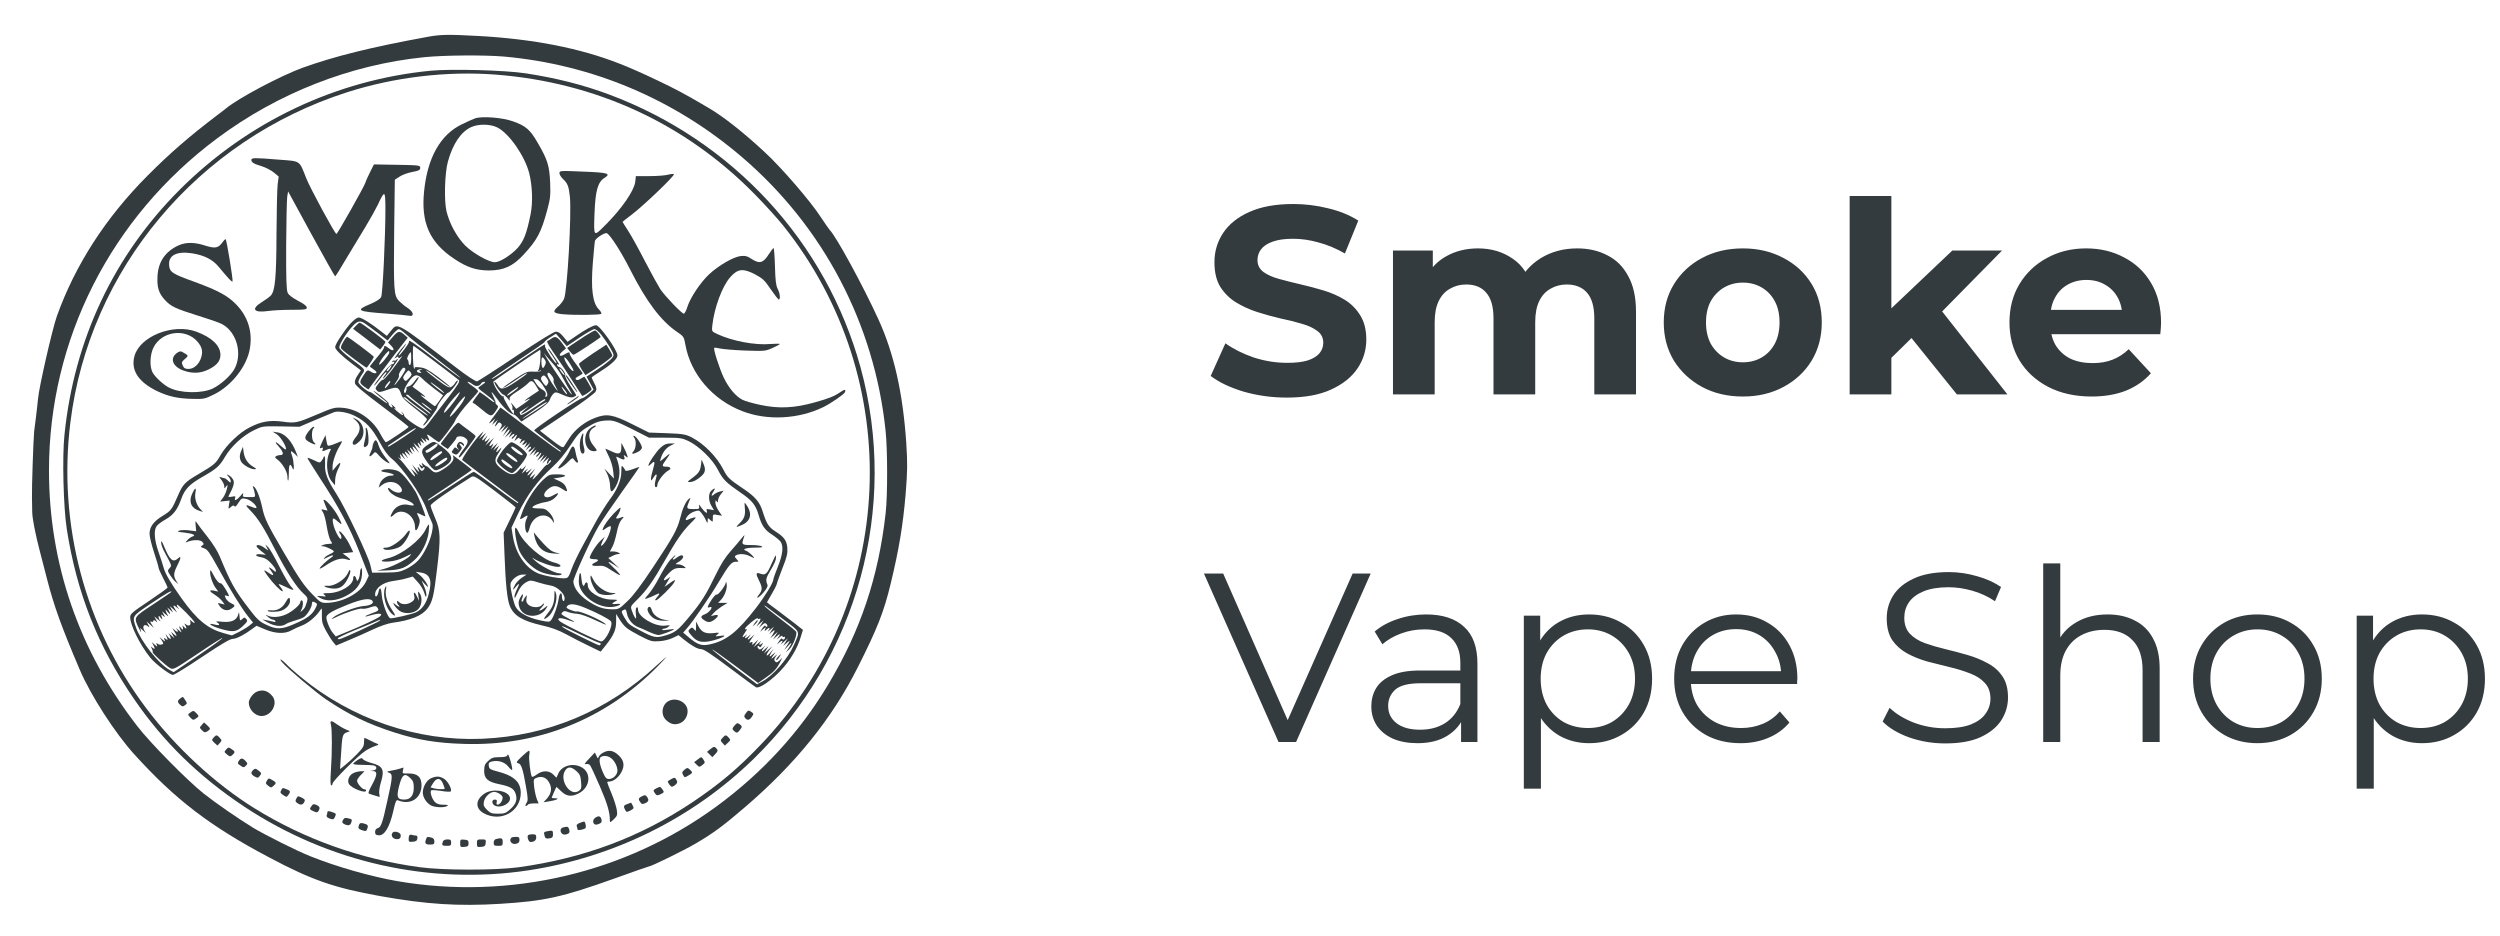 <svg width="187" height="70" viewBox="0 0 187 70" fill="none" xmlns="http://www.w3.org/2000/svg">
<path d="M31.963 2.76C27.749 3.529 25.011 4.212 22.61 5.077C20.961 5.683 17.857 7.327 16.922 8.096C16.873 8.144 16.565 8.375 16.247 8.615C14.125 10.231 12.727 11.442 11.05 13.125C7.906 16.279 5.631 19.808 4.252 23.654C3.915 24.606 2.921 28.942 2.844 29.827C2.815 30.163 2.738 30.779 2.69 31.202C2.632 31.625 2.574 32.096 2.555 32.26C2.497 32.846 2.372 36.51 2.391 37.212C2.401 37.606 2.41 38.106 2.41 38.317C2.42 38.798 2.651 39.971 2.96 41.154C3.085 41.654 3.346 42.625 3.519 43.317C4.04 45.346 4.628 46.962 5.959 50.077C6.769 51.99 8.601 54.827 10.018 56.394C13.103 59.808 15.716 61.798 20.113 64.125C23.353 65.846 25.011 66.413 28.444 67.029C31.886 67.644 34.267 67.798 37.41 67.606C40.727 67.404 42.068 67.106 45.963 65.712C47.351 65.212 48.508 64.808 48.547 64.808C48.711 64.808 51.169 63.606 52.018 63.106C53.349 62.327 54.081 61.788 55.769 60.337C59.51 57.125 62.238 53.75 64.167 49.904C65.632 47 66.114 45.769 66.625 43.654C67.252 41.048 67.541 39.317 67.744 36.923C67.879 35.231 67.888 34.702 67.792 33.173C67.541 29.423 66.876 26.442 65.7 23.875C64.562 21.385 62.537 17.663 62.055 17.192C61.988 17.115 61.689 16.683 61.39 16.231C60.638 15.067 58.468 12.548 57.196 11.375C55.614 9.904 54.11 8.721 53.03 8.087C51.285 7.058 50.514 6.644 49.106 5.981C48.19 5.538 46.946 4.99 46.339 4.76C43.369 3.596 39.898 2.923 35.819 2.692C33.515 2.567 32.927 2.577 31.963 2.76ZM37.7 4.231C44.295 4.827 50.417 7.404 55.489 11.74C61.583 16.952 65.41 24.231 66.24 32.212C66.394 33.625 66.394 37.058 66.249 38.365C65.709 43.183 64.359 47.202 61.92 51.25C59.809 54.769 57.051 57.779 53.609 60.308C46.821 65.298 38.124 67.346 29.745 65.913C27.788 65.577 25.146 64.827 23.218 64.048C22.234 63.663 19.804 62.442 18.946 61.923C17.828 61.24 16.102 60.048 15.234 59.356C14.01 58.385 11.242 55.577 10.278 54.327C5.92 48.702 3.664 42.183 3.664 35.192C3.664 25.394 8.292 16.269 16.247 10.346C20.788 6.962 26.216 4.837 31.722 4.279C33.226 4.125 36.234 4.106 37.7 4.231Z" fill="#343B3E"/>
<path d="M32.233 5.288C25.156 5.971 18.532 9.106 13.45 14.183C8.504 19.125 5.544 25.423 4.821 32.529C4.647 34.183 4.744 37.962 4.994 39.567C5.737 44.337 7.318 48.327 10.008 52.26C12.216 55.49 14.868 58.077 18.271 60.337C24.587 64.519 32.184 66.221 39.561 65.096C45.915 64.125 51.815 61.202 56.366 56.769C64.167 49.163 67.233 37.933 64.369 27.481C61.785 18.087 54.804 10.519 45.558 7.067C43.639 6.346 41.528 5.817 39.291 5.481C37.758 5.25 33.795 5.144 32.233 5.288ZM37.025 5.577C44.555 6.144 51.275 9.25 56.453 14.529C57.205 15.289 58.14 16.327 58.545 16.827C67.831 28.404 67.117 45.048 56.887 55.721C55.2 57.49 53.773 58.683 51.777 60.019C47.853 62.635 43.649 64.202 38.76 64.875C37.054 65.106 33.12 65.106 31.384 64.865C26.939 64.26 22.764 62.769 19.023 60.452C16.102 58.635 13.113 55.885 10.934 52.971C6.364 46.904 4.32 39.212 5.264 31.606C6.672 20.154 14.791 10.471 25.985 6.894C29.514 5.769 33.399 5.308 37.025 5.577Z" fill="#343B3E"/>
<path d="M35.53 8.856C35.376 8.913 34.932 9.106 34.547 9.298C32.946 10.067 31.973 11.789 31.722 14.308C31.481 16.673 32.136 18.144 33.997 19.375C34.932 20 35.617 20.221 36.543 20.231C37.671 20.231 38.355 19.923 39.165 19.048C40.178 17.952 40.477 17.394 40.93 15.721C41.161 14.865 41.19 14.644 41.151 13.654C41.094 12.385 40.968 11.971 40.216 10.673C39.657 9.702 39.329 9.413 38.375 9.077C37.565 8.788 36.041 8.673 35.53 8.856ZM37.189 9.529C38.056 9.952 39.233 11.625 39.58 12.933C39.821 13.885 39.869 15.144 39.686 16.038C39.387 17.51 39.165 18.058 38.683 18.587C38.163 19.125 37.382 19.615 37.015 19.615C36.572 19.615 35.376 18.942 34.807 18.375C34.171 17.74 33.621 16.721 33.399 15.808C33.207 14.99 33.264 12.952 33.505 12.077C33.872 10.76 34.489 9.846 35.241 9.51C35.781 9.26 36.658 9.269 37.189 9.529Z" fill="#343B3E"/>
<path d="M18.802 11.961C18.802 12.144 18.965 12.25 19.573 12.433C19.862 12.519 20.267 12.731 20.47 12.894L20.846 13.202L20.769 13.789C20.73 14.115 20.691 15.779 20.682 17.5C20.672 20.74 20.576 21.74 20.267 22.096C20.171 22.202 19.872 22.423 19.602 22.587C18.744 23.115 18.965 23.423 20.084 23.26C20.412 23.212 21.193 23.173 21.82 23.173C22.832 23.173 22.948 23.154 22.948 23C22.948 22.894 22.726 22.721 22.292 22.5C21.877 22.279 21.598 22.067 21.521 21.904C21.424 21.702 21.395 20.875 21.405 18.394C21.415 16.606 21.453 14.961 21.482 14.731L21.55 14.317L23.285 17.5C24.24 19.24 25.04 20.673 25.069 20.673C25.098 20.673 25.474 20.077 25.898 19.346C26.332 18.625 26.978 17.548 27.335 16.971C27.691 16.385 28.096 15.654 28.251 15.336C28.781 14.202 28.82 14.221 28.829 15.577C28.829 17.75 28.627 21.962 28.511 22.212C28.434 22.365 28.174 22.538 27.701 22.74C26.554 23.221 26.689 23.298 28.974 23.462C29.716 23.519 30.439 23.587 30.594 23.615C31.008 23.712 30.95 23.327 30.497 23.038C30.295 22.913 30.006 22.673 29.842 22.51C29.456 22.096 29.437 21.75 29.485 17.183L29.533 13.442L29.89 13.211C30.083 13.077 30.517 12.923 30.835 12.865C31.336 12.769 31.433 12.721 31.433 12.558C31.433 12.365 31.375 12.356 29.697 12.327L27.971 12.298L27.691 12.856C27.537 13.164 27.373 13.519 27.335 13.654C27.258 13.933 25.242 17.5 25.165 17.5C25.05 17.49 23.208 14.096 22.909 13.336C22.369 11.971 22.514 12.067 20.855 11.942C19.023 11.789 18.802 11.798 18.802 11.961Z" fill="#343B3E"/>
<path d="M41.846 12.952C41.846 13.058 41.961 13.24 42.096 13.375C42.463 13.721 42.54 13.914 42.627 14.711C42.762 16.038 42.434 21.769 42.193 22.346C42.125 22.51 41.932 22.76 41.759 22.913C41.306 23.308 41.364 23.423 42.048 23.5C42.945 23.587 44.912 23.567 44.979 23.471C45.008 23.423 44.922 23.269 44.796 23.144C44.324 22.673 44.189 21.615 44.343 19.673C44.41 18.875 44.478 18.135 44.497 18.029C44.545 17.817 45.269 17.356 45.404 17.452C45.683 17.615 46.483 18.875 47.12 20.135C48.344 22.548 49.424 23.99 50.62 24.808C51.141 25.163 51.16 25.192 51.266 25.779C51.651 27.971 53.3 29.904 55.537 30.76C57.379 31.471 59.712 31.356 61.563 30.462C62.142 30.183 63.145 29.49 63.202 29.337C63.289 29.115 63.183 29.106 62.894 29.308C62.402 29.644 62.026 29.798 60.917 30.106C59.404 30.529 58.227 30.577 56.877 30.288C56.328 30.173 55.72 30 55.537 29.904C55.026 29.644 54.505 29.019 54.129 28.231C53.802 27.529 53.339 26.096 53.426 26.019C53.445 25.99 53.638 26.019 53.85 26.067C54.062 26.115 54.91 26.192 55.73 26.221C57.186 26.269 57.244 26.269 57.784 26.029C58.083 25.894 58.333 25.76 58.333 25.731C58.333 25.702 58.015 25.702 57.62 25.731C56.482 25.837 54.766 25.51 53.638 24.981C53.233 24.788 53.233 24.788 53.281 24.346C53.426 23.019 54.023 21.394 54.641 20.712C55.19 20.096 55.595 20.058 56.492 20.529C57.051 20.827 57.196 20.962 57.649 21.635C57.938 22.058 58.208 22.404 58.256 22.404C58.391 22.404 58.343 21.923 58.169 21.606C58.044 21.365 57.996 20.981 57.967 19.923C57.948 19.173 57.899 18.558 57.861 18.558C57.832 18.558 57.678 18.75 57.523 18.99C57.09 19.683 56.819 19.76 56.212 19.365C55.894 19.154 55.749 19.115 55.392 19.154C54.853 19.221 53.753 19.856 53.04 20.519C52.394 21.125 51.642 22.25 51.42 22.942C51.333 23.231 51.208 23.462 51.15 23.462C50.996 23.462 49.762 22.173 49.395 21.635C49.241 21.394 48.72 20.462 48.258 19.567C47.795 18.663 47.226 17.635 46.995 17.279C46.763 16.923 46.57 16.615 46.57 16.596C46.57 16.577 46.888 16.327 47.274 16.038C48.123 15.394 50.504 13.125 50.408 13.029C50.379 13 50.186 13.01 49.974 13.067C49.771 13.125 49.145 13.173 48.585 13.173H47.563L47.515 13.606C47.438 14.26 46.493 15.625 45.297 16.817C44.382 17.731 44.41 17.76 44.468 15.99C44.536 14.26 44.709 13.615 45.23 13.298C45.722 12.981 45.461 12.904 43.6 12.836C41.894 12.76 41.846 12.769 41.846 12.952Z" fill="#343B3E"/>
<path d="M16.603 18.173C16.314 18.567 16.063 18.596 15.331 18.365C14.569 18.115 13.913 18.106 13.373 18.346C12.39 18.788 11.85 19.548 11.782 20.625C11.734 21.471 11.86 21.913 12.322 22.423C12.775 22.923 13.103 23.077 14.791 23.606C15.572 23.846 16.381 24.125 16.584 24.231C17.712 24.808 18.175 26.5 17.51 27.644C17.211 28.144 16.507 28.769 15.919 29.058C15.099 29.452 13.47 29.423 12.64 28.99C12.207 28.769 11.589 28.192 11.406 27.846C11.184 27.413 11.213 26.548 11.474 26.01C12.081 24.76 13.894 24.519 14.781 25.567C15.118 25.971 15.186 26.279 15.051 26.731C14.897 27.24 14.511 27.596 14.106 27.596C13.855 27.596 13.759 27.548 13.672 27.346C13.566 27.115 13.585 27.067 13.826 26.856C14.125 26.606 14.116 26.596 13.653 26.337C13.518 26.25 13.421 26.269 13.219 26.413C12.669 26.827 12.93 27.452 13.768 27.731C14.424 27.962 15.022 27.923 15.601 27.635C16.227 27.327 16.488 27 16.488 26.548C16.488 25.856 15.851 25.24 14.684 24.808C12.968 24.173 10.5 25.135 10.066 26.606C9.758 27.673 10.336 28.577 11.782 29.269C12.631 29.663 13.315 29.817 14.444 29.837C15.244 29.856 15.331 29.837 16.015 29.5C17.336 28.846 18.483 27.375 18.695 26.048C18.898 24.817 18.551 23.712 17.702 22.808C17.076 22.144 16.343 21.74 14.588 21.096C12.853 20.471 12.689 20.356 12.65 19.827C12.592 19.087 13.229 18.769 14.395 18.952C15.273 19.096 15.909 19.413 16.353 19.952C17.105 20.856 17.336 21.106 17.394 21.058C17.452 20.99 16.95 17.885 16.873 17.885C16.835 17.885 16.719 18.01 16.603 18.173Z" fill="#343B3E"/>
<path d="M26.216 24.202C25.705 24.788 25.069 25.75 25.069 25.962C25.069 26.144 25.561 26.625 26.39 27.25L26.997 27.702L26.747 28.077C26.573 28.337 26.515 28.529 26.554 28.683C26.592 28.837 27.248 29.394 28.588 30.394C29.678 31.212 30.565 31.894 30.565 31.933C30.565 32 28.974 33.077 28.868 33.077C28.82 33.077 28.627 32.788 28.444 32.442C27.875 31.365 26.708 30.567 25.58 30.5C25.04 30.462 24.895 30.5 23.748 30.99C22.215 31.644 22.08 31.673 21.145 31.538C20.2 31.413 19.563 31.519 18.705 31.952C17.934 32.327 16.922 33.298 16.488 34.058C16.15 34.663 16.054 34.75 14.848 35.462C13.865 36.038 13.682 36.221 13.354 36.971C12.862 38.115 12.795 38.202 12.197 38.567C11.503 38.981 11.185 39.404 11.185 39.923C11.185 40.135 11.339 40.76 11.522 41.317C11.705 41.875 11.86 42.394 11.86 42.462C11.86 42.529 12.014 42.875 12.197 43.231C12.38 43.587 12.534 43.904 12.534 43.952C12.534 43.99 11.908 44.442 11.136 44.962C9.893 45.788 9.738 45.923 9.738 46.163C9.738 46.76 10.471 48.24 11.233 49.183C11.599 49.644 12.698 50.481 12.939 50.481C13.036 50.481 14.019 49.875 15.118 49.135C16.526 48.192 17.211 47.788 17.404 47.788C17.683 47.788 18.3 47.471 18.869 47.038L19.187 46.808L19.824 47.077C20.605 47.404 21.318 47.433 21.81 47.144C21.983 47.048 22.331 46.885 22.591 46.788C23.044 46.615 23.623 46.135 23.931 45.673C24.085 45.433 24.085 45.442 24.076 46.01C24.066 46.49 24.114 46.683 24.375 47.163C24.548 47.481 24.789 47.865 24.915 48.019L25.136 48.288L26.091 47.885C26.621 47.663 27.441 47.298 27.933 47.067C28.415 46.837 29.041 46.625 29.331 46.587C30.729 46.404 31.587 46.058 32.001 45.481C32.349 45 32.455 44.577 32.686 42.596C32.975 40.212 32.956 39.673 32.541 38.74C32.358 38.317 32.204 37.894 32.214 37.808C32.214 37.673 33.525 36.75 35.241 35.683C35.444 35.558 35.55 35.615 37.015 36.721C37.864 37.365 38.568 37.923 38.568 37.952C38.568 37.99 38.365 38.423 38.114 38.933L37.671 39.846L37.738 41.529C37.815 43.663 37.941 44.865 38.134 45.327C38.442 46.067 39.078 46.442 40.534 46.779C41.229 46.933 41.749 47.125 42.347 47.442C42.8 47.692 43.572 48.087 44.054 48.317L44.931 48.74L45.326 48.25C45.915 47.5 46.088 47.106 46.088 46.471V45.923L46.358 46.356C46.734 46.923 46.869 47.029 47.862 47.558C48.663 47.971 48.769 48 49.309 47.962C49.656 47.942 50.08 47.837 50.331 47.712L50.755 47.51L51.141 47.827C51.738 48.308 52.182 48.558 52.461 48.558C52.645 48.558 53.281 48.981 54.583 49.962C55.605 50.731 56.492 51.385 56.559 51.413C56.81 51.51 57.687 50.904 58.372 50.183C59.105 49.413 59.654 48.49 59.905 47.615L60.059 47.115L59.413 46.606C59.056 46.327 58.449 45.865 58.073 45.587C57.687 45.308 57.369 45.067 57.369 45.048C57.369 45.038 57.523 44.769 57.707 44.462C57.899 44.144 58.083 43.788 58.112 43.654C58.141 43.519 58.343 42.981 58.545 42.452C58.864 41.654 58.922 41.404 58.893 40.981C58.844 40.423 58.651 40.163 57.986 39.74C57.504 39.433 57.34 39.173 57.07 38.327C56.839 37.548 56.501 37.154 55.547 36.519C54.573 35.865 54.399 35.712 54.12 35.144C53.609 34.154 52.673 33.202 51.748 32.721C51.295 32.49 51.121 32.452 49.897 32.404L48.547 32.356L47.313 31.74C45.847 31 45.384 30.923 44.526 31.25C43.764 31.529 43.022 32.115 42.617 32.731C42.434 33.019 42.241 33.317 42.183 33.404C42.106 33.519 41.942 33.433 41.238 32.885L40.39 32.221L42.424 30.865C43.6 30.087 44.497 29.413 44.555 29.288C44.642 29.115 44.623 28.981 44.459 28.673C44.343 28.452 44.256 28.26 44.256 28.24C44.256 28.212 44.545 28.01 44.912 27.779C45.751 27.25 46.185 26.837 46.185 26.587C46.185 26.192 44.864 24.327 44.584 24.327C44.372 24.327 43.774 24.654 43.07 25.144L42.453 25.567L42.145 25.192C41.932 24.923 41.759 24.808 41.585 24.808C41.431 24.808 40.38 25.452 38.596 26.644C37.083 27.663 35.771 28.5 35.685 28.529C35.598 28.548 34.981 28.154 34.229 27.577C29.504 23.971 29.765 24.125 29.224 24.769L28.935 25.125L28.569 24.837C27.759 24.192 27.045 23.75 26.843 23.75C26.708 23.75 26.477 23.913 26.216 24.202ZM27.248 24.163C27.354 24.231 27.788 24.548 28.222 24.875L28.993 25.471L29.35 25.038C29.543 24.808 29.765 24.615 29.832 24.615C29.899 24.615 30.15 24.798 30.381 25.01C30.613 25.231 31.645 26.058 32.667 26.837C33.698 27.625 34.499 28.269 34.45 28.269C34.412 28.269 33.554 27.644 32.561 26.875C30.854 25.567 30.526 25.356 30.594 25.567C30.623 25.673 29.88 26.654 29.813 26.596C29.793 26.567 29.909 26.375 30.073 26.173C30.237 25.962 30.372 25.76 30.372 25.721C30.372 25.654 29.707 26.471 29.552 26.731C29.475 26.856 29.485 26.856 29.63 26.74C29.755 26.644 29.793 26.644 29.793 26.731C29.793 26.817 29.832 26.817 29.967 26.721C30.16 26.567 30.208 26.5 29.321 27.673C28.983 28.106 28.685 28.442 28.636 28.413C28.598 28.385 28.444 28.519 28.299 28.712C28.058 29.029 28.048 29.067 28.193 29.212C28.337 29.365 28.395 29.356 28.993 29.154C29.716 28.894 29.832 28.942 30.025 29.538C30.102 29.769 30.381 30.038 31.047 30.548C31.548 30.942 31.953 31.308 31.934 31.375C31.915 31.433 31.828 31.567 31.751 31.654C31.664 31.75 31.635 31.827 31.683 31.827C31.808 31.827 32.734 30.577 32.715 30.442C32.686 30.298 33.39 29.375 33.525 29.375C33.583 29.375 33.795 29.173 33.988 28.913C34.18 28.663 34.286 28.462 34.238 28.462C34.18 28.462 34.094 28.548 34.036 28.654C33.978 28.76 33.853 28.885 33.746 28.942C33.583 29.029 33.419 28.942 32.696 28.394C32.214 28.038 31.847 27.731 31.866 27.712C31.895 27.683 32.252 27.923 32.657 28.24C33.457 28.846 33.65 28.981 33.65 28.913C33.65 28.885 33.245 28.567 32.763 28.192C32.021 27.644 31.789 27.519 31.413 27.481C31.114 27.442 30.979 27.462 31.018 27.529C31.047 27.577 31.027 27.596 30.979 27.567C30.883 27.51 30.844 25.865 30.931 25.865C30.97 25.865 34.132 28.26 34.315 28.423C34.422 28.519 34.286 28.75 33.496 29.779C32.966 30.452 32.377 31.231 32.175 31.5C31.982 31.779 31.751 32.029 31.664 32.058C31.49 32.125 30.227 31.26 30.227 31.077C30.227 31.019 30.16 30.913 30.083 30.846C29.967 30.74 29.967 30.74 30.073 30.885C30.276 31.154 30.063 31.087 29.697 30.76C29.514 30.596 29.417 30.49 29.485 30.529C29.668 30.625 29.62 30.529 29.388 30.327C29.205 30.183 29.196 30.173 29.302 30.308C29.369 30.404 29.388 30.481 29.331 30.481C29.215 30.481 29.012 30.24 29.08 30.173C29.099 30.144 28.829 29.894 28.472 29.606C28.116 29.327 27.875 29.173 27.942 29.26C28.019 29.346 28.289 29.577 28.55 29.779C28.81 29.971 29.003 30.154 28.974 30.173C28.954 30.192 28.675 30.01 28.357 29.769C28.039 29.529 27.74 29.327 27.692 29.327C27.499 29.327 26.804 28.74 26.804 28.577C26.804 28.49 26.92 28.24 27.055 28.038C27.344 27.615 27.402 27.692 26.245 26.827C25.753 26.452 25.397 26.115 25.377 26C25.349 25.788 25.937 24.856 26.419 24.346C26.737 24.019 26.93 23.971 27.248 24.163ZM44.96 25.019C45.413 25.596 45.895 26.385 45.895 26.558C45.895 26.75 45.5 27.096 44.623 27.683L43.87 28.173L44.141 28.663L44.401 29.144L44.025 29.481C43.813 29.663 43.6 29.798 43.543 29.788C43.388 29.76 39.898 32.106 39.956 32.202C39.995 32.26 41.624 33.519 41.932 33.721C41.952 33.74 41.952 33.769 41.932 33.788C41.904 33.817 40.997 33.163 39.917 32.346C38.828 31.519 37.825 30.769 37.69 30.663L37.43 30.481L37.054 30.99C36.533 31.673 36.466 31.817 36.784 31.538L37.054 31.298L36.928 31.538L36.803 31.779L37.025 31.587L37.246 31.394L37.131 31.606C36.977 31.904 36.996 32 37.179 31.75C37.295 31.577 37.353 31.567 37.459 31.663C37.565 31.76 37.565 31.817 37.439 32.019L37.285 32.26L37.565 32.019L37.835 31.779L37.661 32.067L37.478 32.356L37.748 32.115L38.028 31.875L37.815 32.26L37.603 32.644L37.825 32.375C38.134 32.01 38.24 32.048 37.979 32.423L37.758 32.74L38.037 32.5L38.307 32.26L38.182 32.5L38.056 32.74L38.269 32.558C38.375 32.452 38.471 32.423 38.471 32.481C38.471 32.538 38.432 32.615 38.375 32.644C38.326 32.673 38.278 32.75 38.278 32.808C38.278 32.856 38.365 32.808 38.471 32.683C38.683 32.423 38.722 32.5 38.558 32.817C38.442 33.029 38.442 33.029 38.654 32.846C38.78 32.731 38.857 32.712 38.857 32.779C38.857 32.846 38.905 32.865 38.963 32.827C39.03 32.788 39.021 32.846 38.953 32.99C38.828 33.221 38.828 33.221 39.04 33.038C39.252 32.846 39.329 32.952 39.127 33.154C38.972 33.308 39.165 33.308 39.329 33.144C39.435 33.048 39.435 33.067 39.339 33.269L39.214 33.51L39.445 33.317L39.667 33.125L39.493 33.413L39.31 33.702L39.512 33.519C39.628 33.413 39.724 33.385 39.724 33.442C39.724 33.5 39.686 33.577 39.628 33.606C39.58 33.635 39.532 33.712 39.532 33.769C39.532 33.827 39.647 33.779 39.792 33.644L40.052 33.413L39.821 33.75L39.59 34.087L39.869 33.846L40.139 33.606L40.014 33.846L39.888 34.087L40.1 33.904C40.207 33.798 40.303 33.769 40.303 33.827C40.303 33.885 40.264 33.962 40.207 33.99C40.158 34.019 40.11 34.096 40.11 34.154C40.11 34.202 40.197 34.154 40.303 34.029C40.534 33.74 40.554 33.856 40.332 34.212L40.168 34.471L40.448 34.231L40.727 33.99L40.554 34.279L40.37 34.567L40.65 34.327L40.92 34.087L40.746 34.375L40.563 34.663L40.833 34.423C41.103 34.183 41.103 34.183 40.988 34.404C40.92 34.529 40.891 34.654 40.92 34.683C40.949 34.712 40.997 34.663 41.036 34.577C41.065 34.49 41.142 34.423 41.2 34.423C41.248 34.423 41.219 34.51 41.123 34.615C41.026 34.721 40.93 34.788 40.901 34.769C40.882 34.74 40.698 34.923 40.505 35.173C40.303 35.423 40.062 35.692 39.966 35.769C39.802 35.904 39.792 35.904 39.917 35.673L40.043 35.433L39.831 35.615C39.57 35.846 39.57 35.74 39.831 35.356L40.043 35.048L39.782 35.308C39.377 35.721 39.339 35.615 39.715 35.144C39.821 35.01 39.782 35.029 39.599 35.183C39.339 35.423 39.233 35.356 39.464 35.096C39.522 35.019 39.455 35.058 39.3 35.192L39.021 35.433L39.233 35.048C39.349 34.837 39.377 34.76 39.281 34.875C39.117 35.106 38.895 35.183 39.001 34.971C39.04 34.913 38.953 35 38.809 35.163C38.471 35.587 38.172 35.567 37.584 35.125C36.986 34.673 36.928 34.442 37.256 33.942C37.555 33.49 37.584 33.346 37.314 33.663C37.102 33.923 37.063 33.846 37.227 33.529L37.343 33.317L37.112 33.51L36.89 33.702L37.063 33.413L37.246 33.125L36.977 33.365L36.707 33.606L36.832 33.365C36.928 33.163 36.928 33.144 36.822 33.24C36.581 33.481 36.533 33.365 36.745 33.048L36.957 32.74L36.639 33.029L36.311 33.317L36.495 33.029L36.668 32.74L36.466 32.923C36.215 33.135 36.186 33.029 36.408 32.692C36.514 32.519 36.485 32.538 36.311 32.74C36.032 33.067 35.974 32.962 36.224 32.596L36.379 32.356L36.109 32.596L35.829 32.837L36.012 32.548L36.186 32.26L35.974 32.442C35.588 32.788 34.489 34.337 34.576 34.413C34.624 34.462 35.578 35.183 36.687 36.01C37.806 36.846 38.731 37.548 38.751 37.567C38.77 37.577 38.77 37.615 38.751 37.635C38.722 37.663 37.989 37.144 37.121 36.481C36.253 35.827 35.492 35.288 35.434 35.288C35.386 35.288 34.605 35.779 33.698 36.385C32.802 36.99 32.04 37.462 32.021 37.442C31.963 37.394 31.876 37.452 33.679 36.26C34.566 35.663 35.289 35.163 35.289 35.144C35.289 35.125 35.019 34.904 34.691 34.654C34.354 34.404 34.026 34.163 33.959 34.106C33.872 34.038 33.853 34.048 33.901 34.163C33.988 34.385 33.785 34.673 33.332 34.981C32.686 35.423 32.532 35.442 32.204 35.106C32.04 34.952 31.915 34.846 31.915 34.875C31.915 34.904 31.828 34.856 31.722 34.76C31.529 34.587 31.519 34.587 31.587 34.769C31.654 34.933 31.645 34.942 31.481 34.808C31.317 34.673 31.307 34.673 31.423 34.894C31.51 35.058 31.567 35.087 31.625 35C31.664 34.933 31.722 34.923 31.751 34.962C31.78 35.01 31.741 35.106 31.664 35.163C31.567 35.26 31.51 35.25 31.394 35.077C31.22 34.827 31.192 34.913 31.336 35.221C31.404 35.356 31.326 35.308 31.134 35.096L30.825 34.76L31.047 35.144L31.269 35.529L30.999 35.288L30.729 35.048L30.902 35.317C31.22 35.817 30.979 35.683 30.555 35.125C30.333 34.827 30.034 34.471 29.899 34.346C29.755 34.212 29.735 34.173 29.832 34.24C29.996 34.365 30.006 34.356 29.948 34.135C29.88 33.904 29.88 33.904 30.131 34.183C30.324 34.404 30.353 34.413 30.237 34.231C29.996 33.856 30.063 33.769 30.343 34.087C30.574 34.356 30.584 34.365 30.43 34.115C30.218 33.76 30.237 33.683 30.478 33.904L30.69 34.087L30.565 33.846L30.439 33.606L30.661 33.798L30.883 33.99L30.767 33.779C30.603 33.452 30.642 33.385 30.864 33.654C31.027 33.856 31.047 33.865 30.96 33.683C30.787 33.337 30.844 33.298 31.114 33.606L31.355 33.894L31.134 33.51L30.922 33.125L31.192 33.365C31.442 33.587 31.452 33.587 31.346 33.394C31.192 33.096 31.211 33.01 31.394 33.231C31.529 33.404 31.539 33.404 31.471 33.173C31.413 32.952 31.413 32.942 31.577 33.077C31.741 33.212 31.751 33.212 31.625 32.981L31.5 32.74L31.712 32.923C31.924 33.115 31.924 33.115 31.857 32.923C31.789 32.76 31.799 32.76 31.944 32.875C32.127 33.019 32.156 32.952 32.011 32.683C31.866 32.423 31.972 32.452 32.397 32.788C32.599 32.942 32.802 33.077 32.84 33.067C32.927 33.067 33.959 31.702 34.026 31.51C34.113 31.24 34.691 30.481 35.212 29.933C35.521 29.606 35.771 29.308 35.771 29.26C35.771 29.221 35.569 29.038 35.318 28.865C35.068 28.702 34.923 28.558 34.99 28.558C35.058 28.558 35.222 28.644 35.357 28.75C35.598 28.942 35.858 28.904 36.012 28.654C36.041 28.596 36.147 28.558 36.234 28.558C36.34 28.558 36.292 28.635 36.09 28.76C35.916 28.875 35.771 28.99 35.771 29.019C35.781 29.058 36.061 29.298 36.408 29.548C36.755 29.808 37.015 30.038 36.986 30.077C36.957 30.106 36.832 30.038 36.707 29.933C36.591 29.827 36.359 29.654 36.196 29.538L35.887 29.327L35.646 29.654C35.376 30 35.299 30.144 35.395 30.144C35.424 30.144 35.607 30.269 35.8 30.433C36.764 31.231 36.736 31.221 37.102 30.712C37.285 30.442 37.295 30.394 37.169 30.288C37.083 30.221 37.044 30.144 37.063 30.115C37.092 30.096 37.025 29.904 36.919 29.702C36.813 29.49 36.755 29.327 36.774 29.327C36.803 29.327 37.015 29.596 37.256 29.923C37.671 30.51 38.163 30.962 38.423 31C38.49 31.01 38.645 31.135 38.77 31.279L39.001 31.538L40.014 30.865C40.766 30.365 41.045 30.115 41.123 29.904C41.171 29.75 41.296 29.548 41.383 29.462C41.537 29.308 41.576 29.308 42.106 29.538C42.501 29.712 42.723 29.76 42.887 29.702C43.003 29.654 43.099 29.596 43.099 29.558C43.099 29.529 42.897 29.202 42.656 28.846C42.415 28.481 42.241 28.135 42.28 28.077C42.347 27.962 41.981 27.452 41.817 27.452C41.769 27.452 41.701 27.394 41.672 27.317C41.643 27.221 41.672 27.212 41.759 27.269C41.846 27.317 41.826 27.24 41.711 27.067C41.161 26.221 41.045 26.058 41.007 26.096C40.988 26.115 41.123 26.356 41.325 26.625C41.518 26.904 41.653 27.144 41.624 27.173C41.547 27.25 40.737 26.029 40.766 25.885C40.785 25.827 40.766 25.769 40.737 25.769C40.698 25.769 39.995 26.231 39.165 26.798C38.336 27.365 37.468 27.952 37.237 28.106C37.005 28.26 36.803 28.365 36.774 28.346C36.755 28.317 37.642 27.702 38.751 26.962C39.859 26.231 40.756 25.606 40.737 25.577C40.718 25.548 40.901 25.394 41.142 25.24L41.585 24.962L41.99 25.423L42.395 25.894L43.35 25.25C43.87 24.904 44.372 24.615 44.468 24.615C44.555 24.615 44.777 24.798 44.96 25.019ZM40.419 26.846C40.399 27.231 40.332 27.606 40.274 27.673C40.207 27.76 40.226 27.779 40.361 27.731C40.457 27.692 40.515 27.702 40.467 27.74C40.428 27.788 40.168 27.808 39.888 27.798C39.416 27.779 39.329 27.817 38.49 28.375C37.999 28.702 37.613 28.981 37.632 29.01C37.661 29.029 37.95 28.856 38.288 28.625C39.214 27.99 39.483 27.827 39.406 27.952C39.368 28.01 38.972 28.298 38.529 28.587C37.661 29.163 37.43 29.192 37.218 28.788C37.141 28.663 37.044 28.558 36.996 28.558C36.851 28.558 37.497 29.51 37.651 29.519C37.7 29.519 37.835 29.635 37.96 29.779C38.134 30 38.163 30.01 38.124 29.856C38.085 29.702 38.211 29.587 38.683 29.279C39.021 29.067 39.387 28.788 39.503 28.663C39.753 28.404 39.859 28.452 40.139 28.933L40.313 29.221L39.773 29.577C39.242 29.933 39.069 30.096 39.435 29.904C39.802 29.702 39.628 29.904 39.127 30.24L38.616 30.587L38.394 30.317C38.211 30.096 38.182 30.087 38.278 30.269C38.336 30.385 38.355 30.538 38.317 30.596C38.278 30.654 38.288 30.673 38.336 30.644C38.394 30.615 38.442 30.673 38.442 30.779C38.452 30.875 38.442 30.962 38.423 30.962C38.326 30.962 37.613 29.769 37.671 29.683C37.7 29.635 37.68 29.615 37.632 29.644C37.488 29.74 36.793 28.654 36.919 28.529C37.034 28.413 40.332 26.173 40.399 26.163C40.428 26.154 40.438 26.471 40.419 26.846ZM30.758 26.827C30.758 27.087 30.719 27.308 30.661 27.308C30.613 27.308 30.565 27.221 30.565 27.125C30.565 27.019 30.517 26.904 30.468 26.875C30.391 26.827 30.623 26.365 30.738 26.346C30.748 26.346 30.758 26.558 30.758 26.827ZM41.479 27.337C41.672 27.548 41.961 27.981 42.125 28.308C42.289 28.625 42.521 29.048 42.636 29.221C42.752 29.404 42.8 29.529 42.742 29.49C42.617 29.413 41.229 27.375 40.891 26.779L40.679 26.394L40.901 26.673C41.026 26.827 41.286 27.125 41.479 27.337ZM40.756 26.913C40.853 27.067 40.853 27.154 40.746 27.356C40.641 27.558 40.602 27.577 40.554 27.452C40.467 27.231 40.477 26.731 40.573 26.731C40.612 26.731 40.698 26.817 40.756 26.913ZM30.324 27.596C30.353 27.644 30.179 27.952 29.938 28.288C29.697 28.615 29.504 28.846 29.504 28.808C29.504 28.769 29.591 28.606 29.707 28.452C29.813 28.298 29.87 28.135 29.842 28.077C29.784 27.981 30.073 27.51 30.198 27.5C30.237 27.5 30.295 27.538 30.324 27.596ZM42.231 28.048C42.222 28.154 41.846 27.692 41.846 27.577C41.846 27.519 41.932 27.587 42.039 27.721C42.145 27.856 42.231 28 42.231 28.048ZM31.49 27.663C31.346 27.702 31.336 27.731 31.442 27.798C31.548 27.865 31.548 27.885 31.413 27.885C31.326 27.885 31.23 27.846 31.201 27.798C31.134 27.702 31.307 27.606 31.529 27.615C31.616 27.615 31.596 27.635 31.49 27.663ZM30.719 27.856C30.825 28 30.806 28.067 30.594 28.288C30.362 28.529 30.333 28.538 30.218 28.394C30.121 28.26 30.14 28.183 30.314 27.962C30.555 27.654 30.555 27.654 30.719 27.856ZM41.296 28.125C41.393 28.26 41.441 28.413 41.412 28.462C41.373 28.519 41.441 28.712 41.547 28.894C41.884 29.471 41.672 29.26 41.267 28.635C40.93 28.096 40.862 27.875 41.055 27.885C41.094 27.885 41.2 28 41.296 28.125ZM31.606 28.337C31.751 28.49 32.156 28.827 32.503 29.087L33.139 29.567L32.859 29.981C32.705 30.202 32.561 30.385 32.532 30.385C32.483 30.385 31.712 29.798 31.481 29.587C31.433 29.538 31.481 29.548 31.606 29.606C31.963 29.788 31.847 29.654 31.336 29.279L30.854 28.923L31.105 28.596C31.249 28.413 31.336 28.24 31.307 28.212C31.278 28.183 31.153 28.308 31.027 28.5C30.902 28.683 30.709 28.865 30.584 28.894C30.459 28.923 30.381 28.981 30.401 29.019C30.43 29.058 30.41 29.173 30.372 29.279C30.304 29.452 30.285 29.452 30.227 29.308C30.189 29.212 30.295 28.962 30.526 28.615C30.941 27.99 31.192 27.923 31.606 28.337ZM40.92 28.317C41.045 28.51 41.055 28.587 40.959 28.74C40.853 28.923 40.833 28.913 40.621 28.635C40.457 28.404 40.428 28.298 40.505 28.202C40.66 28.019 40.737 28.048 40.92 28.317ZM40.573 28.769C40.93 29.288 41.026 29.577 40.872 29.673C40.795 29.721 40.776 29.692 40.804 29.596C40.882 29.413 40.776 29.24 40.505 29.106C40.38 29.038 40.197 28.846 40.091 28.673L39.898 28.365H40.1C40.216 28.365 40.399 28.519 40.573 28.769ZM29.051 28.788C28.954 28.923 28.839 29.038 28.8 29.038C28.752 29.038 28.81 28.904 28.926 28.74C29.041 28.587 29.157 28.471 29.186 28.5C29.215 28.519 29.157 28.654 29.051 28.788ZM33.226 29.404C33.178 29.442 32.204 28.673 32.204 28.596C32.204 28.567 32.445 28.731 32.734 28.952C33.033 29.173 33.245 29.375 33.226 29.404ZM42.415 29.471C42.415 29.577 42.173 29.279 42.019 28.99C41.971 28.885 42.039 28.923 42.173 29.087C42.309 29.24 42.415 29.413 42.415 29.471ZM38.76 28.981C38.76 29.067 37.979 29.635 37.931 29.587C37.902 29.558 38.066 29.404 38.297 29.24C38.741 28.933 38.76 28.923 38.76 28.981ZM34.248 29.635C33.939 30.115 33.322 30.865 33.236 30.865C33.11 30.865 33.467 30.308 33.92 29.798C34.412 29.25 34.528 29.192 34.248 29.635ZM30.613 29.615C30.642 29.663 30.989 29.952 31.384 30.25C31.78 30.538 32.136 30.837 32.175 30.894C32.223 30.981 32.204 30.981 32.098 30.904C32.021 30.846 31.606 30.529 31.172 30.202C30.729 29.875 30.372 29.587 30.372 29.567C30.372 29.481 30.555 29.519 30.613 29.615ZM34.614 30.058C34.315 30.529 33.65 31.288 33.65 31.154C33.65 30.952 34.701 29.577 34.788 29.663C34.807 29.683 34.73 29.856 34.614 30.058ZM30.497 29.875C30.584 29.971 30.95 30.26 31.326 30.529C31.703 30.788 32.011 31.048 32.011 31.087C32.011 31.125 31.654 30.894 31.22 30.558C30.102 29.702 30.121 29.721 30.237 29.712C30.295 29.712 30.41 29.788 30.497 29.875ZM40.776 29.933C40.756 29.952 40.342 30.231 39.85 30.558C39.136 31.029 38.953 31.106 38.915 30.99C38.876 30.904 38.866 30.827 38.876 30.817C38.895 30.808 39.059 30.702 39.242 30.587L39.58 30.365L39.242 30.663C38.683 31.154 39.05 31 39.908 30.385C40.351 30.067 40.746 29.827 40.766 29.856C40.795 29.885 40.795 29.923 40.776 29.933ZM32.3 30.702C32.3 30.74 32.127 30.635 31.915 30.471C31.703 30.298 31.529 30.144 31.529 30.125C31.529 30.048 32.3 30.625 32.3 30.702ZM40.833 30.183C40.698 30.298 39.319 31.202 39.146 31.288C38.972 31.365 39.165 31.221 40.062 30.587C40.65 30.173 41.094 29.933 40.833 30.183ZM26.554 31.115C27.354 31.519 27.846 32.038 28.395 33.067C28.723 33.673 29.012 34.077 29.302 34.308C30.131 34.99 31.539 37.038 31.905 38.096C32.001 38.375 32.156 38.76 32.252 38.952C32.397 39.25 32.397 39.365 32.31 39.817C32.156 40.529 31.722 41.433 31.288 41.913C31.095 42.125 30.69 42.413 30.391 42.558C29.909 42.788 29.716 42.817 28.839 42.827L27.836 42.837L27.701 42.26C27.547 41.587 25.821 37.962 25.185 36.981C24.461 35.856 24.278 35.365 24.317 34.712C24.326 34.394 24.317 34.135 24.278 34.135C24.23 34.135 24.201 34.163 24.201 34.202C24.201 34.25 24.134 34.356 24.056 34.462C23.931 34.635 23.912 34.635 23.478 34.423C23.237 34.308 23.015 34.221 22.996 34.25C22.977 34.269 23.372 34.904 23.873 35.673C25.358 37.933 26.149 39.423 26.901 41.317L27.585 43.067L27.364 43.529C26.939 44.385 25.58 45.096 24.365 45.096C24.027 45.096 23.922 45.029 23.43 44.519C22.755 43.837 22.388 43.308 21.241 41.346C19.997 39.221 19.785 38.788 19.621 37.99C19.457 37.212 19.178 36.51 18.985 36.394C18.898 36.337 18.888 36.365 18.946 36.5C18.985 36.596 19.043 36.798 19.062 36.942C19.11 37.183 19.101 37.192 18.618 37.183C18.165 37.183 18.127 37.163 18.185 36.981C18.233 36.837 18.175 36.865 17.992 37.087C17.712 37.423 17.49 37.51 17.587 37.25C17.635 37.115 17.596 37.096 17.346 37.154C17.182 37.183 17.066 37.173 17.085 37.135C17.471 36.404 17.539 36.154 17.461 35.923C17.404 35.798 17.269 35.635 17.143 35.567C16.931 35.452 16.922 35.462 17.085 35.644C17.182 35.75 17.259 35.904 17.259 35.99C17.259 36.135 17.23 36.125 17.066 35.962C16.96 35.856 16.835 35.769 16.787 35.769C16.738 35.769 16.623 35.74 16.526 35.702C16.372 35.644 16.381 35.673 16.565 35.904C16.68 36.058 16.777 36.269 16.777 36.375C16.777 36.567 16.777 36.567 16.912 36.385C17.037 36.221 17.047 36.24 16.97 36.577C16.922 36.788 16.796 37.087 16.671 37.24L16.468 37.519L16.825 37.481L17.182 37.442L17.124 37.769C17.076 38.096 17.076 38.096 17.269 37.923C17.413 37.798 17.481 37.779 17.539 37.865C17.587 37.942 17.683 37.856 17.837 37.606C18.059 37.26 18.088 37.25 18.416 37.317C18.724 37.385 19.187 37.779 19.187 37.981C19.187 38.029 19.033 38 18.85 37.923C18.32 37.702 18.3 37.76 18.734 38.192C19.293 38.769 19.718 39.423 20.605 41.163C21.444 42.798 22.176 43.933 22.716 44.413C23.063 44.731 23.063 44.76 22.851 45.337C22.813 45.452 22.697 45.596 22.601 45.673C22.446 45.808 22.446 45.798 22.543 45.606C22.687 45.346 22.697 44.904 22.562 44.904C22.514 44.904 22.466 44.962 22.466 45.029C22.466 45.231 21.877 45.74 21.405 45.952C20.933 46.173 20.354 46.212 20.026 46.048C19.824 45.952 19.824 45.962 20.045 46.144C20.171 46.26 20.325 46.346 20.402 46.346C20.47 46.346 20.556 46.394 20.595 46.452C20.634 46.519 20.595 46.538 20.479 46.51C20.373 46.481 20.142 46.433 19.959 46.394L19.621 46.337L20.055 46.577C20.547 46.846 21.077 46.894 21.366 46.692C21.472 46.615 21.752 46.51 21.983 46.442C22.224 46.375 22.533 46.269 22.678 46.192C22.948 46.058 23.333 45.433 23.333 45.144C23.333 44.981 23.42 44.962 23.623 45.096C23.748 45.173 23.738 45.231 23.574 45.538C23.324 46 22.977 46.26 21.993 46.683C21.048 47.096 20.663 47.106 19.833 46.692C19.409 46.49 19.187 46.279 18.638 45.548C17.539 44.115 17.278 43.644 16.439 41.625C16.295 41.26 15.899 40.635 15.533 40.173C15.186 39.731 14.829 39.269 14.752 39.144C14.607 38.923 14.598 38.933 14.636 39.327L14.675 39.74L14.154 39.673C13.875 39.635 13.527 39.644 13.402 39.692C13.219 39.76 13.287 39.788 13.788 39.837C14.444 39.913 14.704 40.038 14.386 40.135C14.28 40.173 14.116 40.288 14.019 40.404C13.836 40.606 13.836 40.606 14.029 40.529C14.434 40.356 15.003 40.365 15.138 40.538C15.263 40.683 15.263 40.712 15.118 40.808C14.974 40.894 14.993 40.923 15.253 41.01C15.514 41.087 15.658 41.298 16.266 42.394C17.143 44 18.04 45.452 18.541 46.087L18.927 46.567L18.647 46.798C18.493 46.923 18.136 47.135 17.857 47.279L17.346 47.529L16.748 47.365C15.533 47.029 14.742 46.375 13.576 44.75C12.804 43.673 12.351 42.904 12.236 42.452C12.178 42.24 12.004 41.702 11.85 41.26C11.541 40.375 11.493 39.673 11.715 39.356C11.792 39.24 12.101 39.01 12.399 38.846C12.978 38.51 13.277 38.115 13.556 37.327C13.807 36.615 14.154 36.24 15.07 35.712C16.218 35.058 16.42 34.875 16.835 34.163C17.297 33.385 18.156 32.587 18.994 32.183C19.621 31.875 19.621 31.875 21.01 31.894L22.398 31.923L23.613 31.404C24.278 31.125 24.895 30.865 24.972 30.837C25.271 30.712 26.023 30.846 26.554 31.115ZM47.264 32.087L48.547 32.74H49.752C50.851 32.74 51.005 32.76 51.497 32.99C52.269 33.356 53.31 34.365 53.696 35.135C54.072 35.865 54.303 36.096 55.364 36.827C56.26 37.433 56.53 37.769 56.752 38.548C56.974 39.308 57.205 39.654 57.764 40C58.025 40.173 58.304 40.404 58.382 40.51C58.623 40.846 58.555 41.471 58.189 42.375C58.005 42.837 57.851 43.26 57.851 43.327C57.851 43.567 57.253 44.558 56.559 45.462C55.161 47.279 54.313 47.942 53.078 48.202C52.471 48.327 52.191 48.231 51.507 47.663L51.102 47.317L51.382 47C51.835 46.481 53.098 44.654 53.773 43.51C54.534 42.24 54.727 42.019 55.036 42.019C55.277 42.019 55.277 42.019 55.094 41.817C54.939 41.654 54.939 41.606 55.055 41.538C55.267 41.404 55.74 41.423 56.058 41.587C56.203 41.663 56.357 41.731 56.386 41.731C56.501 41.731 55.981 41.25 55.797 41.192C55.46 41.087 55.826 40.962 56.501 40.962C56.945 40.962 57.09 40.933 56.983 40.865C56.906 40.817 56.55 40.769 56.193 40.769C55.479 40.769 55.45 40.74 55.634 40.221C55.72 39.962 55.72 39.962 55.46 40.279C55.315 40.462 54.949 40.894 54.641 41.24C54.245 41.683 53.917 42.212 53.541 42.981C52.818 44.481 52.461 45.048 51.555 46.135C50.707 47.163 50.495 47.327 49.714 47.548C49.087 47.731 48.875 47.692 47.92 47.183C47.023 46.712 47.004 46.692 46.696 46.173C46.493 45.827 46.464 45.731 46.58 45.663C46.792 45.529 46.831 45.558 46.898 45.913C46.985 46.337 47.342 46.769 47.746 46.913C47.92 46.981 48.286 47.135 48.556 47.269C48.826 47.394 49.145 47.5 49.26 47.5C49.463 47.5 50.466 47.115 50.408 47.067C50.388 47.048 50.176 47.067 49.926 47.106C49.675 47.144 49.492 47.144 49.521 47.096C49.55 47.058 49.627 47.019 49.694 47.019C49.762 47.019 49.897 46.962 49.993 46.885C50.167 46.76 50.138 46.75 49.742 46.798C48.981 46.885 47.727 46.144 47.727 45.606C47.727 45.462 47.689 45.394 47.621 45.442C47.554 45.481 47.534 45.673 47.563 45.933C47.602 46.288 47.592 46.327 47.486 46.183C47.428 46.087 47.322 45.865 47.264 45.683C47.149 45.356 47.158 45.346 47.669 44.846C48.344 44.192 48.884 43.423 49.704 41.971C50.572 40.442 51.034 39.769 51.642 39.154C52.095 38.712 52.124 38.663 51.893 38.712C51.748 38.75 51.555 38.817 51.468 38.865C51.372 38.913 51.295 38.913 51.295 38.875C51.295 38.673 51.613 38.365 51.941 38.26C52.259 38.154 52.297 38.163 52.471 38.375C52.577 38.5 52.722 38.731 52.789 38.894C52.915 39.163 52.924 39.173 52.934 38.952C52.934 38.731 52.944 38.721 53.127 38.894C53.319 39.067 53.319 39.058 53.319 38.76C53.319 38.462 53.329 38.452 53.667 38.519L54.004 38.577L53.763 38.221C53.618 38.019 53.512 37.74 53.512 37.606C53.512 37.413 53.532 37.385 53.609 37.5C53.686 37.615 53.705 37.606 53.705 37.442C53.705 37.327 53.802 37.115 53.917 36.971L54.13 36.702L53.84 36.769C53.686 36.808 53.483 36.913 53.397 36.99C53.185 37.183 53.175 37.038 53.377 36.75C53.551 36.5 53.455 36.471 53.204 36.702C52.972 36.913 52.982 37.462 53.223 37.856L53.406 38.163L53.107 38.106C52.847 38.058 52.818 38.067 52.866 38.212C52.972 38.49 52.722 38.337 52.461 37.971C52.288 37.721 52.249 37.692 52.288 37.856C52.336 38.067 52.307 38.077 51.864 38.077C51.343 38.077 51.324 38.038 51.536 37.529C51.671 37.221 51.671 37.202 51.526 37.317C51.295 37.5 51.044 38.058 50.88 38.75C50.658 39.606 50.379 40.125 48.865 42.404C47.949 43.788 47.37 44.558 46.927 44.971C46.329 45.548 46.271 45.577 45.828 45.577C45.124 45.577 44.661 45.413 43.948 44.933C43.302 44.5 42.906 43.952 42.887 43.49C42.877 43.24 44.227 40.279 44.777 39.356C45.037 38.923 45.828 37.769 46.532 36.779C47.245 35.788 47.824 34.962 47.824 34.942C47.824 34.923 47.592 34.99 47.322 35.096C47.043 35.202 46.802 35.25 46.782 35.202C46.773 35.163 46.696 35.038 46.618 34.942C46.493 34.779 46.483 34.808 46.474 35.288C46.474 35.904 46.175 36.615 45.616 37.356C45.317 37.76 44.748 38.683 44.459 39.231C44.41 39.317 44.054 39.962 43.668 40.673C43.273 41.385 42.858 42.25 42.742 42.596C42.578 43.096 42.492 43.231 42.309 43.25C41.971 43.308 40.689 43.077 40.245 42.885C39.3 42.481 38.577 41.413 38.365 40.135L38.259 39.471L38.78 38.365C39.426 37.029 40.245 35.913 41.277 34.981C41.807 34.49 42.231 33.981 42.665 33.317C43.186 32.519 43.379 32.298 43.842 32.01C44.545 31.567 44.854 31.462 45.481 31.452C45.905 31.442 46.146 31.529 47.264 32.087ZM30.96 32.173C30.034 32.827 29.07 33.442 29.032 33.404C28.974 33.356 28.935 33.385 30.034 32.654C30.555 32.308 31.037 32.019 31.085 32.019C31.143 32.019 31.085 32.087 30.96 32.173ZM32.03 43.096C32.242 43.365 32.242 43.74 32.059 44.471C31.876 45.154 31.567 45.587 31.105 45.808C30.806 45.942 29.504 46.25 29.205 46.25C29.022 46.25 28.617 45.173 28.559 44.558C28.511 43.923 28.405 43.837 28.299 44.327C28.231 44.625 28.058 44.731 28.058 44.462C28.058 44 28.636 43.558 29.388 43.462C29.687 43.423 30.15 43.337 30.401 43.26L30.873 43.125L31.24 43.529C31.442 43.74 31.664 44.106 31.731 44.337C31.828 44.663 31.866 44.712 31.895 44.548C31.915 44.433 31.837 44.125 31.731 43.875L31.529 43.413L31.77 43.683C31.905 43.827 32.011 43.923 32.011 43.894C32.011 43.721 31.683 43.25 31.413 43.029L31.095 42.769L31.481 42.827C31.722 42.856 31.924 42.962 32.03 43.096ZM39.021 43.221C38.828 43.356 38.596 43.596 38.519 43.75C38.317 44.144 38.336 44.202 38.577 43.904C38.857 43.548 38.895 43.635 38.664 44.087C38.558 44.298 38.471 44.548 38.481 44.663C38.481 44.788 38.548 44.702 38.673 44.423C38.895 43.923 39.098 43.683 39.435 43.51C39.647 43.394 39.763 43.404 40.264 43.567C40.573 43.663 40.997 43.769 41.19 43.798C41.663 43.865 42.231 44.394 42.231 44.75C42.231 44.904 42.193 44.99 42.135 44.952C42.087 44.923 42.039 44.788 42.039 44.663C42.039 44.231 41.855 44.317 41.788 44.779C41.72 45.298 41.431 46.115 41.229 46.375C41.103 46.538 41.055 46.538 40.409 46.404C39.493 46.212 38.789 45.827 38.568 45.385C38.404 45.058 38.182 44.115 38.182 43.721C38.182 43.423 38.703 42.981 39.069 42.981H39.387L39.021 43.221ZM12.824 44.269C12.824 44.288 12.216 44.712 11.464 45.202C9.95 46.202 9.979 46.144 10.413 47.048C10.519 47.269 10.577 47.346 10.548 47.212L10.481 46.971L10.703 47.163L10.924 47.356L10.789 47.144C10.616 46.856 10.799 46.625 11.05 46.837C11.204 46.962 11.204 46.952 11.088 46.731L10.963 46.49L11.242 46.731L11.512 46.971L11.348 46.712C11.213 46.49 11.204 46.462 11.329 46.5C11.406 46.538 11.474 46.51 11.474 46.442C11.474 46.356 11.512 46.356 11.638 46.452C11.782 46.577 11.782 46.567 11.667 46.346L11.541 46.106L11.821 46.346C11.975 46.481 12.043 46.519 11.985 46.442C11.917 46.365 11.86 46.24 11.86 46.154C11.869 46.038 11.898 46.048 12.014 46.202C12.168 46.385 12.168 46.385 12.101 46.154C12.033 45.933 12.033 45.923 12.197 46.058C12.361 46.192 12.37 46.192 12.245 45.962L12.12 45.721L12.399 45.962C12.554 46.096 12.631 46.135 12.573 46.058C12.515 45.981 12.438 45.827 12.409 45.721C12.351 45.558 12.37 45.558 12.534 45.76C12.746 46.01 12.785 45.962 12.621 45.644L12.505 45.433L12.727 45.625L12.949 45.817L12.824 45.577L12.698 45.337L12.978 45.577L13.248 45.817L13.084 45.548C12.891 45.25 12.959 45.212 13.248 45.452C13.441 45.615 13.441 45.615 13.315 45.452C13.238 45.365 13.209 45.26 13.238 45.231C13.306 45.163 14.559 46.433 14.559 46.567C14.559 46.625 14.472 46.587 14.376 46.5C14.193 46.337 14.193 46.337 14.241 46.519C14.299 46.769 14.116 46.875 13.913 46.712C13.769 46.596 13.769 46.606 13.875 46.798C14.01 47.058 13.932 47.087 13.711 46.846C13.614 46.76 13.576 46.721 13.624 46.769C13.662 46.827 13.691 46.933 13.691 47.019C13.682 47.135 13.653 47.125 13.547 46.981C13.373 46.76 13.354 46.846 13.508 47.144C13.614 47.346 13.605 47.346 13.344 47.115C13.19 46.981 13.123 46.942 13.19 47.019C13.383 47.25 13.315 47.346 13.094 47.154L12.882 46.971L13.045 47.231C13.267 47.587 13.248 47.663 13.007 47.442L12.795 47.26L12.92 47.5L13.045 47.74L12.824 47.548L12.602 47.356L12.718 47.567C12.775 47.692 12.795 47.788 12.746 47.788C12.698 47.788 12.583 47.692 12.496 47.567C12.342 47.356 12.342 47.356 12.438 47.567C12.573 47.856 12.563 47.933 12.39 47.788C12.264 47.683 12.255 47.692 12.303 47.846C12.37 48.019 12.361 48.019 12.149 47.837L11.927 47.644L12.091 47.894C12.245 48.135 12.245 48.154 12.091 48.212C12.004 48.24 11.869 48.221 11.802 48.163C11.686 48.067 11.676 48.087 11.725 48.231C11.792 48.404 11.782 48.404 11.57 48.221L11.348 48.029L11.464 48.24C11.618 48.529 11.599 48.606 11.406 48.452C11.262 48.327 11.262 48.337 11.358 48.519C11.416 48.635 11.445 48.75 11.416 48.769C11.358 48.837 12.428 49.817 12.737 49.981C12.968 50.106 13.074 50.048 14.791 48.894C15.784 48.221 16.623 47.692 16.642 47.721C16.671 47.75 15.861 48.337 14.839 49.029L12.988 50.279L12.689 50.115C11.879 49.673 10.548 47.99 10.182 46.962C9.873 46.067 9.835 46.125 11.319 45.125C12.534 44.317 12.824 44.154 12.824 44.269ZM27.855 44.942C28.01 45.125 27.692 45.308 27.142 45.337C26.66 45.375 25.252 45.904 24.953 46.163C24.731 46.356 24.731 46.356 25.117 46.173C25.821 45.827 26.92 45.471 27.094 45.529C27.19 45.558 27.45 45.519 27.682 45.433C28.067 45.308 28.116 45.308 28.231 45.452C28.376 45.654 28.328 45.692 27.74 45.904C27.142 46.125 27.2 46.192 27.817 46C28.395 45.837 28.694 45.894 28.395 46.125C28.164 46.298 27.055 46.817 25.937 47.269L25.117 47.606L24.915 47.365C24.654 47.067 24.355 46.298 24.423 46.115C24.51 45.894 24.915 45.663 26.023 45.221C27.084 44.798 27.663 44.712 27.855 44.942ZM43.822 45.49C44.68 45.846 45.548 46.298 45.693 46.471C45.905 46.731 45.297 47.981 44.96 47.981C44.777 47.981 42.193 46.721 41.904 46.49C41.566 46.231 41.855 46.154 42.424 46.356C43.138 46.606 43.147 46.577 42.482 46.24C41.99 45.981 41.932 45.933 42.058 45.808C42.173 45.692 42.251 45.683 42.482 45.779C42.636 45.837 42.955 45.904 43.186 45.913C43.437 45.933 43.977 46.125 44.536 46.394C45.047 46.635 45.394 46.779 45.317 46.692C44.999 46.385 43.359 45.663 43.138 45.74C43.08 45.76 42.877 45.702 42.675 45.625C42.376 45.5 42.328 45.452 42.424 45.337C42.607 45.115 43.051 45.163 43.822 45.49ZM58.594 46.327C59.915 47.317 59.857 47.183 59.384 48.25C58.922 49.288 57.832 50.538 57.022 50.971L56.627 51.183L54.93 49.904C53.995 49.192 53.242 48.596 53.271 48.577C53.291 48.558 54.072 49.106 55.007 49.808L56.704 51.087L57.215 50.731C57.842 50.308 58.092 50.038 58.333 49.567L58.517 49.202L58.304 49.404C58.131 49.558 58.073 49.577 57.977 49.471C57.89 49.375 57.899 49.298 58.015 49.125C58.169 48.894 58.169 48.894 57.899 49.135C57.63 49.375 57.649 49.26 57.938 48.894C58.044 48.76 58.005 48.779 57.822 48.933C57.523 49.202 57.495 49.154 57.716 48.769L57.87 48.51L57.658 48.769C57.34 49.173 57.215 49.087 57.514 48.673L57.784 48.317L57.466 48.606L57.138 48.894L57.321 48.606L57.495 48.317L57.234 48.548C56.955 48.817 56.897 48.731 57.147 48.423C57.311 48.231 57.302 48.231 57.08 48.433C56.877 48.606 56.819 48.615 56.723 48.51C56.656 48.433 56.636 48.356 56.685 48.317C56.733 48.288 56.791 48.327 56.81 48.385C56.839 48.462 56.906 48.413 56.983 48.269C57.099 48.048 57.099 48.038 56.955 48.163C56.762 48.317 56.733 48.183 56.916 47.981C56.974 47.904 56.887 47.971 56.704 48.125L56.366 48.413L56.55 48.125L56.723 47.837L56.463 48.077C56.27 48.25 56.222 48.269 56.27 48.144C56.318 48.01 56.289 47.99 56.154 48.048C56.01 48.106 56.019 48.067 56.212 47.779L56.444 47.452L56.183 47.683C55.894 47.942 55.836 47.865 56.087 47.558C56.212 47.413 56.183 47.423 55.99 47.587C55.73 47.827 55.624 47.76 55.855 47.5C55.913 47.423 55.875 47.442 55.759 47.538C55.479 47.769 55.479 47.663 55.749 47.279C55.865 47.115 55.913 47.019 55.846 47.058C55.778 47.096 55.73 47.087 55.73 47.029C55.73 46.894 56.636 46.144 56.675 46.25C56.694 46.308 56.752 46.327 56.8 46.288C56.935 46.212 56.906 46.375 56.723 46.635L56.569 46.875L56.839 46.635L57.118 46.394L56.945 46.683L56.762 46.971L56.993 46.76C57.186 46.587 57.244 46.577 57.34 46.683C57.408 46.76 57.427 46.837 57.379 46.875C57.331 46.904 57.273 46.875 57.253 46.817C57.234 46.75 57.138 46.827 57.032 46.981L56.858 47.26L57.08 47.067C57.302 46.885 57.302 46.885 57.234 47.058C57.167 47.24 57.176 47.24 57.369 47.067C57.581 46.875 57.639 46.99 57.446 47.212C57.379 47.288 57.446 47.25 57.6 47.115L57.89 46.875L57.707 47.163L57.533 47.452L57.736 47.269C57.986 47.048 58.005 47.125 57.784 47.481L57.62 47.74L57.899 47.5L58.179 47.26L58.005 47.548L57.822 47.837L58.083 47.606C58.362 47.337 58.42 47.423 58.169 47.731C58.044 47.875 58.073 47.865 58.266 47.702C58.41 47.567 58.526 47.519 58.526 47.587C58.526 47.654 58.574 47.673 58.623 47.644C58.68 47.615 58.719 47.625 58.719 47.683C58.719 47.827 58.545 47.904 58.507 47.779C58.488 47.712 58.391 47.788 58.285 47.942L58.112 48.221L58.314 48.038C58.545 47.846 58.603 47.942 58.41 48.173C58.343 48.25 58.43 48.183 58.613 48.029L58.941 47.74L58.758 48.029L58.584 48.317L58.864 48.077C59.143 47.837 59.124 47.894 58.786 48.413C58.623 48.673 58.642 48.663 58.902 48.365C59.24 47.971 59.297 48.048 58.989 48.49L58.777 48.798L59.037 48.567C59.307 48.327 59.635 47.49 59.558 47.269C59.529 47.192 58.999 46.76 58.382 46.298C57.774 45.837 57.234 45.404 57.205 45.346C57.157 45.269 57.176 45.269 57.282 45.346C57.359 45.404 57.948 45.846 58.594 46.327ZM28.386 46.442C28.28 46.548 25.628 47.769 25.406 47.808C25.339 47.827 25.271 47.798 25.262 47.75C25.262 47.712 25.811 47.442 26.486 47.163C27.161 46.894 27.875 46.596 28.058 46.51C28.472 46.327 28.511 46.317 28.386 46.442ZM43.408 47.452C44.131 47.798 44.758 48.077 44.825 48.077C44.883 48.077 44.931 48.115 44.931 48.173C44.931 48.221 44.883 48.269 44.825 48.269C44.7 48.269 42.231 47.048 42.096 46.913C41.913 46.75 42.116 46.827 43.408 47.452Z" fill="#343B3E"/>
<path d="M26.621 24.365L26.409 24.596L27.422 25.365L28.434 26.144L28.636 25.894C28.742 25.76 28.829 25.615 28.829 25.567C28.829 25.49 27.017 24.135 26.91 24.135C26.872 24.135 26.737 24.24 26.621 24.365Z" fill="#343B3E"/>
<path d="M29.369 25.212L29.022 25.615L29.273 25.875C29.572 26.183 29.437 26.327 29.09 26.058C28.81 25.837 28.733 25.817 28.733 25.99C28.733 26.058 28.492 26.394 28.203 26.731C27.913 27.077 27.672 27.375 27.672 27.404C27.672 27.433 27.797 27.538 27.961 27.644C28.145 27.769 28.203 27.856 28.125 27.904C28.067 27.942 27.913 27.913 27.797 27.837C27.489 27.635 27.46 27.644 27.161 28.125C26.862 28.596 26.872 28.644 27.277 28.942L27.556 29.135L28.145 28.337C29.321 26.769 29.562 26.452 30.025 25.865L30.497 25.26L30.237 25.029C29.88 24.721 29.764 24.75 29.369 25.212ZM29.118 26.375C29.118 26.529 28.444 27.337 28.366 27.269C28.308 27.212 28.578 26.779 28.858 26.462C29.09 26.212 29.118 26.202 29.118 26.375Z" fill="#343B3E"/>
<path d="M25.667 25.587C25.493 25.894 25.464 26 25.551 26.106C25.696 26.279 27.335 27.5 27.421 27.5C27.47 27.5 27.961 26.779 27.961 26.692C27.961 26.625 26.052 25.192 25.965 25.192C25.927 25.192 25.792 25.365 25.667 25.587Z" fill="#343B3E"/>
<path d="M29.649 26.913C29.62 26.971 29.552 27 29.504 26.971C29.456 26.942 29.388 26.971 29.35 27.029C29.302 27.106 29.321 27.115 29.408 27.067C29.485 27.019 29.514 27.038 29.485 27.125C29.456 27.202 29.388 27.25 29.331 27.24C29.234 27.221 28.781 27.712 28.212 28.481C28.058 28.683 27.961 28.846 27.99 28.846C28.029 28.846 28.231 28.606 28.453 28.308C28.665 28.019 28.868 27.798 28.897 27.827C28.935 27.856 28.877 27.971 28.781 28.077C28.685 28.183 28.627 28.288 28.656 28.317C28.675 28.346 28.945 28.038 29.253 27.635C29.552 27.231 29.784 26.875 29.755 26.856C29.735 26.837 29.687 26.865 29.649 26.913ZM29.215 27.49C29.109 27.692 28.926 27.846 28.926 27.731C28.926 27.654 29.215 27.308 29.282 27.308C29.302 27.308 29.273 27.394 29.215 27.49Z" fill="#343B3E"/>
<path d="M43.774 25.125C43.427 25.346 42.983 25.644 42.781 25.779L42.424 26.029L42.627 26.288C42.733 26.423 42.858 26.538 42.906 26.538C42.974 26.538 44.497 25.548 44.912 25.231C44.979 25.183 44.613 24.712 44.507 24.721C44.449 24.721 44.121 24.904 43.774 25.125Z" fill="#343B3E"/>
<path d="M41.229 25.337C41.132 25.413 40.997 25.49 40.939 25.51C40.882 25.529 41.036 25.837 41.296 26.212C42.183 27.51 42.347 27.75 42.926 28.654C43.244 29.154 43.523 29.587 43.543 29.606C43.591 29.663 44.256 29.221 44.256 29.125C44.256 29.058 43.842 28.337 43.726 28.192C43.707 28.173 43.581 28.231 43.437 28.327C43.263 28.442 43.157 28.462 43.08 28.385C43.012 28.317 43.07 28.24 43.282 28.135C43.446 28.048 43.581 27.952 43.581 27.923C43.581 27.904 43.369 27.596 43.099 27.25C42.839 26.904 42.617 26.558 42.617 26.481C42.617 26.308 42.559 26.308 42.222 26.51C41.846 26.731 41.73 26.577 42.068 26.288L42.337 26.058L42.019 25.635C41.682 25.173 41.528 25.115 41.229 25.337ZM42.617 27.183C42.945 27.692 42.993 27.894 42.733 27.663C42.482 27.442 42.106 26.731 42.231 26.731C42.289 26.731 42.463 26.933 42.617 27.183Z" fill="#343B3E"/>
<path d="M44.343 26.442C43.793 26.817 43.331 27.154 43.311 27.202C43.292 27.25 43.398 27.471 43.533 27.683L43.793 28.058L44.333 27.712C45.278 27.106 45.799 26.702 45.799 26.596C45.799 26.538 45.693 26.327 45.577 26.135L45.355 25.779L44.343 26.442Z" fill="#343B3E"/>
<path d="M42.328 28.115C42.328 28.183 43.118 29.327 43.167 29.327C43.215 29.327 43.157 29.231 42.636 28.433C42.424 28.106 42.328 28.01 42.328 28.115Z" fill="#343B3E"/>
<path d="M42.839 29.913C42.607 30.077 42.424 30.221 42.424 30.25C42.424 30.279 42.617 30.163 42.858 30C43.099 29.837 43.292 29.683 43.292 29.663C43.292 29.596 43.273 29.606 42.839 29.913Z" fill="#343B3E"/>
<path d="M33.611 32.327C33.264 32.769 32.975 33.154 32.975 33.183C32.975 33.221 33.091 33.327 33.236 33.413L33.496 33.587L33.814 33.212C33.988 33.01 34.132 32.808 34.132 32.769C34.132 32.615 34.547 32.587 34.759 32.731C35.077 32.942 35.058 33.087 34.663 33.615C34.344 34.019 34.219 34.308 34.402 34.192C34.537 34.115 35.578 32.721 35.578 32.635C35.578 32.587 35.328 32.375 35.029 32.163C34.73 31.952 34.431 31.721 34.364 31.654C34.258 31.558 34.123 31.673 33.611 32.327Z" fill="#343B3E"/>
<path d="M32.03 33.25C31.442 33.625 31.433 33.817 31.934 34.538C32.194 34.913 32.435 35.154 32.561 35.173C32.676 35.192 32.985 35.058 33.255 34.885C33.978 34.413 33.92 34.067 33.023 33.394C32.455 32.971 32.464 32.971 32.03 33.25ZM32.734 33.26C32.763 33.317 32.59 33.49 32.358 33.644C32.05 33.856 31.905 33.913 31.857 33.827C31.818 33.769 31.828 33.702 31.876 33.683C31.934 33.663 32.127 33.548 32.31 33.413C32.705 33.135 32.657 33.154 32.734 33.26ZM33.072 33.837C33.072 33.913 32.358 34.423 32.252 34.423C32.098 34.423 32.252 34.202 32.561 33.99C32.946 33.74 33.072 33.692 33.072 33.837ZM33.457 34.317C33.457 34.442 32.705 34.923 32.57 34.885C32.503 34.856 32.628 34.712 32.869 34.538C33.303 34.221 33.457 34.163 33.457 34.317Z" fill="#343B3E"/>
<path d="M34.238 33.183C34.142 33.346 34.142 33.413 34.248 33.538C34.364 33.683 34.354 33.692 34.2 33.567C34.113 33.49 34.017 33.452 34.007 33.471C33.997 33.49 33.93 33.587 33.862 33.673C33.756 33.808 33.766 33.846 33.949 33.942C34.132 34.048 34.18 34.019 34.373 33.788C34.576 33.529 34.585 33.5 34.45 33.337C34.277 33.154 34.412 33.106 34.595 33.288C34.682 33.375 34.711 33.375 34.711 33.288C34.711 33.231 34.634 33.135 34.537 33.087C34.402 33.019 34.335 33.038 34.238 33.183Z" fill="#343B3E"/>
<path d="M37.623 33.663C37.372 33.99 37.169 34.346 37.169 34.452C37.169 34.683 38.028 35.385 38.297 35.385C38.519 35.385 39.445 34.231 39.416 33.99C39.387 33.769 38.5 33.077 38.249 33.077C38.163 33.077 37.883 33.346 37.623 33.663ZM38.828 33.731C39.31 34.087 39.098 34.183 38.616 33.837C38.375 33.663 38.211 33.49 38.24 33.442C38.297 33.356 38.384 33.394 38.828 33.731ZM38.51 34.269C38.654 34.394 38.741 34.519 38.693 34.548C38.587 34.615 37.777 33.99 37.864 33.913C37.931 33.846 38.134 33.952 38.51 34.269ZM38.056 34.692C38.23 34.817 38.346 34.962 38.317 35.01C38.249 35.125 37.507 34.606 37.507 34.442C37.507 34.298 37.594 34.337 38.056 34.692Z" fill="#343B3E"/>
<path d="M26.64 31.481C27.007 31.817 26.988 32.25 26.602 32.721C26.332 33.048 26.303 33.269 26.525 33.269C26.583 33.269 26.756 33.144 26.91 32.99C27.383 32.519 27.229 31.625 26.621 31.346L26.37 31.231L26.64 31.481Z" fill="#343B3E"/>
<path d="M23.044 32.317C22.726 32.769 22.755 32.875 23.266 33.135C23.574 33.298 23.709 33.269 23.478 33.077C23.304 32.933 23.285 32.202 23.449 32.038C23.536 31.952 23.536 31.923 23.449 31.923C23.381 31.923 23.208 32.106 23.044 32.317Z" fill="#343B3E"/>
<path d="M27.364 32.212C27.383 32.375 27.354 32.702 27.287 32.942C27.151 33.413 27.2 33.558 27.441 33.356C27.556 33.26 27.585 33.106 27.556 32.673C27.537 32.365 27.47 32.067 27.421 32.019C27.354 31.952 27.335 32.01 27.364 32.212Z" fill="#343B3E"/>
<path d="M20.711 32.49C21 32.683 21.492 33.5 21.376 33.615C21.357 33.644 21.193 33.529 21.019 33.365C20.614 32.99 20.47 32.99 20.826 33.375C21.193 33.788 21.26 34.038 20.99 34.038C20.875 34.038 20.72 34.077 20.643 34.125C20.547 34.192 20.566 34.24 20.74 34.365C21.106 34.625 21.501 35.288 21.501 35.654C21.501 35.846 21.53 35.971 21.559 35.942C21.588 35.904 21.607 35.615 21.607 35.298C21.607 34.702 21.713 34.606 21.887 35.038C22.032 35.394 21.993 34.519 21.848 34.106C21.694 33.692 21.733 33.663 22.061 33.962L22.282 34.183L22.176 33.894C21.839 32.99 21.318 32.423 20.769 32.346L20.392 32.288L20.711 32.49Z" fill="#343B3E"/>
<path d="M24.124 33C23.873 33.548 23.873 33.567 24.056 33.5C24.163 33.452 24.182 33.481 24.134 33.615C24.085 33.75 24.105 33.769 24.259 33.712C24.731 33.51 24.808 33.519 24.693 33.731C24.336 34.394 24.404 35.558 24.837 36.038L25.059 36.298L25.069 35.904C25.069 35.692 25.175 35.308 25.3 35.067C25.561 34.548 25.483 34.481 25.127 34.913L24.876 35.212V34.913C24.876 34.529 25.127 33.808 25.426 33.337C25.561 33.115 25.609 32.971 25.541 33C25.464 33.029 25.223 33.135 24.992 33.221C24.76 33.317 24.548 33.365 24.519 33.327C24.49 33.298 24.433 33.106 24.404 32.913L24.346 32.548L24.124 33Z" fill="#343B3E"/>
<path d="M27.971 33.058C27.913 33.163 27.865 33.327 27.865 33.413C27.865 33.5 27.797 33.692 27.72 33.846C27.547 34.173 27.653 34.231 27.904 33.952C28.067 33.769 28.077 33.769 28.366 34.096C28.53 34.279 28.791 34.5 28.945 34.577C29.224 34.721 29.224 34.712 28.849 34.24C28.636 33.971 28.405 33.587 28.347 33.394C28.193 32.904 28.096 32.827 27.971 33.058Z" fill="#343B3E"/>
<path d="M18.059 33.683C17.905 34.01 17.905 34.279 18.03 34.519C18.156 34.76 18.724 35.096 19.004 35.096C19.226 35.096 19.216 35.087 18.927 34.904C18.522 34.663 18.291 34.298 18.223 33.817L18.175 33.423L18.059 33.683Z" fill="#343B3E"/>
<path d="M28.55 35.183C28.463 35.24 28.559 35.288 28.839 35.327C29.408 35.413 29.668 35.577 29.244 35.577C28.897 35.577 28.492 35.885 28.395 36.24L28.328 36.471L28.588 36.269C28.964 35.971 29.533 35.981 29.851 36.298C30.179 36.625 30.121 36.885 29.745 36.846C29.581 36.827 29.36 36.721 29.244 36.615C29.119 36.5 29.022 36.462 29.022 36.519C29.022 36.769 29.475 37.125 29.967 37.26C30.497 37.394 30.95 37.635 30.95 37.779C30.95 37.827 30.777 37.817 30.574 37.769C30.112 37.654 29.62 37.846 29.379 38.26C29.138 38.663 29.176 38.779 29.456 38.51C30.044 37.913 31.047 38.519 31.047 39.471C31.047 39.798 31.201 39.702 31.336 39.279C31.423 39.01 31.423 38.885 31.307 38.654C31.134 38.317 31.153 38.317 31.529 38.51C31.693 38.596 31.818 38.635 31.818 38.615C31.818 38.471 31.278 37.106 31.114 36.827C30.7 36.135 30.15 35.462 29.861 35.279C29.543 35.087 28.791 35.029 28.55 35.183Z" fill="#343B3E"/>
<path d="M14.357 36.962C14.096 37.558 14.318 38.038 14.945 38.221L15.186 38.288L14.964 38.058C14.684 37.75 14.54 37.25 14.617 36.856C14.704 36.413 14.579 36.462 14.357 36.962Z" fill="#343B3E"/>
<path d="M24.201 37.442C24.201 37.462 24.269 37.635 24.355 37.837L24.5 38.192L24.249 38.135C24.008 38.077 23.999 38.077 24.153 38.308C24.24 38.433 24.375 38.923 24.442 39.385C24.519 39.837 24.645 40.317 24.731 40.442C24.876 40.663 24.876 40.673 24.616 40.683C24.461 40.683 24.259 40.721 24.153 40.769C23.979 40.846 23.979 40.856 24.134 40.856C24.365 40.865 24.972 41.154 24.972 41.25C24.972 41.288 24.847 41.375 24.683 41.442C24.529 41.51 24.346 41.625 24.278 41.712C24.172 41.837 24.201 41.837 24.461 41.702C24.857 41.49 25.088 41.49 24.78 41.702C24.442 41.923 23.912 42.423 23.912 42.519C23.912 42.567 24.105 42.471 24.346 42.308C24.972 41.875 25.522 41.702 25.879 41.827C26.274 41.962 26.293 41.885 25.937 41.615L25.628 41.394L26.023 41.346L26.419 41.298L26.187 40.817C25.956 40.308 25.464 39.673 25.377 39.75C25.348 39.779 25.387 39.865 25.445 39.942C25.512 40.019 25.551 40.163 25.532 40.26C25.474 40.529 25.001 39.654 24.915 39.144C24.837 38.683 24.895 38.673 25.339 39.067C25.609 39.317 25.609 39.24 25.32 38.673C24.982 38.019 24.201 37.154 24.201 37.442Z" fill="#343B3E"/>
<path d="M31.847 39.587C31.461 40.413 30.015 41.519 29.041 41.75C28.366 41.913 28.405 42.048 29.109 42C29.485 41.971 29.88 41.856 30.266 41.673C30.796 41.404 30.835 41.394 30.651 41.596C30.391 41.865 29.311 42.404 28.684 42.567L28.203 42.692L29.022 42.663C29.957 42.625 30.343 42.481 30.989 41.904C31.519 41.442 31.982 40.538 32.069 39.779C32.098 39.481 32.107 39.231 32.078 39.231C32.04 39.231 31.944 39.394 31.847 39.587Z" fill="#343B3E"/>
<path d="M30.381 39.923C30.044 40.404 29.253 40.962 28.897 40.962C28.675 40.962 28.627 40.99 28.704 41.067C28.848 41.212 29.572 41.106 29.948 40.875C30.247 40.692 30.709 39.904 30.642 39.702C30.622 39.644 30.507 39.74 30.381 39.923Z" fill="#343B3E"/>
<path d="M12.052 40.587C12.052 40.721 12.168 41.048 12.313 41.308C12.872 42.356 12.862 42.298 12.679 42.5C12.525 42.673 12.525 42.702 12.718 43.01C12.824 43.183 13.007 43.413 13.132 43.519L13.344 43.702L13.18 43.442C12.959 43.087 12.978 42.865 13.258 42.308C13.547 41.74 13.566 41.538 13.325 41.76C12.939 42.106 12.708 41.913 12.284 40.894C12.12 40.481 12.052 40.404 12.052 40.587Z" fill="#343B3E"/>
<path d="M19.187 40.856C19.187 40.904 19.342 41.067 19.534 41.221L19.891 41.5L19.544 41.462C19.062 41.404 19.014 41.596 19.496 41.673C19.795 41.721 19.997 41.837 20.267 42.125C20.47 42.337 20.634 42.577 20.634 42.663C20.634 42.798 20.614 42.808 20.47 42.673C20.132 42.385 20.017 42.375 20.229 42.635C20.518 43.01 20.499 43.125 20.18 42.904C19.669 42.558 19.66 42.577 20.017 43.077C20.422 43.635 21 44.231 21.135 44.231C21.183 44.231 21.135 44.115 21.029 43.971C20.913 43.837 20.836 43.712 20.855 43.692C20.865 43.673 21.096 43.769 21.357 43.894C21.983 44.202 22.08 44.192 21.762 43.865C21.627 43.721 21.231 43.038 20.884 42.356C20.537 41.663 20.161 41.01 20.045 40.913L19.833 40.721L19.959 40.952L20.074 41.183L19.785 40.981C19.486 40.76 19.187 40.702 19.187 40.856Z" fill="#343B3E"/>
<path d="M26.004 42.904C25.773 43.375 24.982 43.865 24.519 43.817C24.066 43.779 24.288 43.942 24.77 44.01C25.349 44.087 25.676 43.913 25.975 43.356C26.12 43.096 26.226 42.798 26.207 42.702C26.187 42.567 26.13 42.625 26.004 42.904Z" fill="#343B3E"/>
<path d="M26.93 42.837C26.92 43.019 26.872 43.24 26.814 43.337C26.718 43.5 26.708 43.49 26.65 43.288C26.573 43.029 26.419 43.01 26.419 43.26C26.419 43.769 25.464 44.346 24.606 44.365C24.153 44.365 24.114 44.385 24.269 44.5C24.423 44.625 24.404 44.635 24.085 44.596C23.883 44.577 23.719 44.567 23.719 44.587C23.719 44.596 23.844 44.673 24.008 44.76C24.471 45 25.156 44.942 25.821 44.606C26.621 44.212 27.017 43.702 27.074 43.019C27.094 42.731 27.084 42.5 27.036 42.5C26.988 42.5 26.939 42.654 26.93 42.837Z" fill="#343B3E"/>
<path d="M15.716 42.798C15.716 43.125 15.89 43.635 16.131 43.981L16.324 44.25L16.015 44.183C15.61 44.096 15.639 44.231 16.083 44.5C16.276 44.625 16.526 44.837 16.623 44.971L16.806 45.221L16.536 45.154C16.266 45.087 16.266 45.087 16.41 45.308C16.632 45.644 16.999 45.74 17.297 45.538C17.616 45.337 17.616 45.269 17.278 45.115C17.124 45.048 16.95 44.885 16.883 44.75C16.787 44.519 16.787 44.51 16.989 44.567C17.182 44.635 17.182 44.615 16.912 44.135C16.748 43.856 16.584 43.635 16.536 43.635C16.372 43.644 16.189 43.442 15.957 42.99C15.755 42.606 15.726 42.577 15.716 42.798Z" fill="#343B3E"/>
<path d="M21.357 45.058C21.135 45.471 20.72 45.702 20.287 45.654C20.113 45.635 19.997 45.654 20.017 45.692C20.084 45.798 20.759 45.788 21.058 45.673C21.415 45.538 21.694 45.221 21.694 44.952C21.694 44.615 21.578 44.654 21.357 45.058Z" fill="#343B3E"/>
<path d="M17.818 45.971C17.693 46.404 17.317 46.567 16.642 46.51C16.218 46.462 16.102 46.471 16.227 46.548C16.497 46.712 16.42 46.817 16.083 46.721C15.919 46.673 15.764 46.654 15.736 46.673C15.668 46.74 16.121 46.942 16.632 47.077C17.442 47.298 17.703 47.26 18.156 46.837C18.503 46.51 18.541 46.442 18.426 46.308C18.3 46.163 18.281 46.163 18.117 46.308C17.953 46.452 17.944 46.442 17.915 46.087C17.886 45.75 17.876 45.74 17.818 45.971Z" fill="#343B3E"/>
<path d="M44.131 32.048C43.533 32.529 43.726 33.75 44.41 33.75C44.7 33.75 44.7 33.702 44.401 33.346C43.957 32.817 43.967 32.231 44.43 31.981C44.574 31.894 44.623 31.837 44.545 31.827C44.468 31.827 44.276 31.923 44.131 32.048Z" fill="#343B3E"/>
<path d="M43.475 32.663C43.253 33.24 43.408 34.154 43.678 33.885C43.736 33.827 43.736 33.663 43.668 33.413C43.61 33.212 43.581 32.894 43.61 32.721C43.678 32.337 43.61 32.308 43.475 32.663Z" fill="#343B3E"/>
<path d="M47.438 32.74C47.611 32.942 47.583 33.538 47.38 33.76C47.178 33.981 47.332 34 47.727 33.798C47.891 33.712 48.017 33.577 48.017 33.481C48.017 33.269 47.563 32.596 47.419 32.596C47.351 32.596 47.361 32.644 47.438 32.74Z" fill="#343B3E"/>
<path d="M46.474 33.49C46.474 33.962 46.291 34.029 45.741 33.76C45.5 33.654 45.297 33.558 45.278 33.558C45.269 33.558 45.375 33.808 45.529 34.115C45.693 34.442 45.837 34.913 45.866 35.24L45.924 35.798L45.567 35.423L45.211 35.048L45.423 35.452C45.529 35.683 45.635 36.077 45.635 36.337C45.654 36.875 45.77 36.885 46.069 36.365C46.406 35.75 46.426 35.067 46.127 34.288C46.069 34.125 46.078 34.125 46.348 34.269C46.667 34.433 46.782 34.394 46.686 34.154C46.638 34.01 46.647 34.01 46.811 34.135C46.975 34.269 46.975 34.26 46.908 34.038C46.869 33.904 46.753 33.644 46.657 33.462L46.483 33.125L46.474 33.49Z" fill="#343B3E"/>
<path d="M49.415 33.481C49.106 33.75 48.499 34.644 48.499 34.827C48.499 34.875 48.585 34.817 48.701 34.702C48.981 34.423 49.019 34.519 48.846 35.106C48.759 35.385 48.691 35.702 48.691 35.808C48.701 35.99 48.711 35.981 48.865 35.74C49.087 35.385 49.183 35.413 49.068 35.788C48.952 36.202 48.952 36.442 49.077 36.442C49.135 36.442 49.173 36.365 49.173 36.269C49.173 36.019 49.665 35.365 49.983 35.202C50.263 35.048 50.167 34.904 49.781 34.904C49.492 34.904 49.501 34.817 49.849 34.346C50.196 33.865 50.167 33.846 49.694 34.25C49.347 34.548 49.337 34.558 49.415 34.327C49.55 33.856 49.81 33.51 50.138 33.346L50.475 33.173H50.118C49.849 33.173 49.665 33.25 49.415 33.481Z" fill="#343B3E"/>
<path d="M42.771 33.442C42.733 33.481 42.636 33.654 42.559 33.837C42.482 34.01 42.251 34.365 42.038 34.615C41.711 35 41.682 35.067 41.855 35.029C41.971 34.99 42.241 34.798 42.444 34.596C42.819 34.221 42.829 34.212 42.964 34.413C43.157 34.683 43.311 34.673 43.196 34.394C43.147 34.279 43.09 34.019 43.051 33.827C42.993 33.462 42.887 33.317 42.771 33.442Z" fill="#343B3E"/>
<path d="M52.432 34.788C52.365 35.26 52.259 35.404 51.738 35.788C51.42 36.019 51.391 36.058 51.574 36.058C51.844 36.058 52.143 35.904 52.481 35.596C52.77 35.327 52.799 35.106 52.606 34.663L52.481 34.375L52.432 34.788Z" fill="#343B3E"/>
<path d="M40.641 35.875C40.091 36.385 39.435 37.365 39.117 38.173C38.982 38.519 38.886 38.808 38.905 38.827C38.924 38.846 39.04 38.798 39.165 38.712C39.483 38.49 39.532 38.519 39.368 38.856C39.223 39.144 39.262 39.75 39.426 39.856C39.474 39.875 39.561 39.712 39.618 39.481C39.859 38.519 40.901 38.231 41.354 38.99C41.46 39.163 41.47 39.144 41.412 38.894C41.383 38.731 41.219 38.471 41.065 38.317C40.824 38.077 40.708 38.029 40.303 38.029C40.033 38.029 39.821 38 39.821 37.962C39.821 37.837 40.342 37.625 40.804 37.558C41.094 37.51 41.335 37.404 41.499 37.24C41.846 36.904 41.817 36.788 41.441 37.019C40.795 37.413 40.428 37.096 40.959 36.615C41.344 36.288 41.614 36.279 42.077 36.587C42.444 36.837 42.492 36.798 42.309 36.385C42.241 36.231 42.029 36.058 41.797 35.962L41.412 35.788L41.865 35.721C42.492 35.625 42.357 35.481 41.643 35.481C41.103 35.481 41.045 35.51 40.641 35.875Z" fill="#343B3E"/>
<path d="M55.711 37.981C55.769 38.519 55.682 38.788 55.335 39.125C54.997 39.462 55.007 39.471 55.47 39.279C56.106 39.019 56.28 38.49 55.923 37.904C55.817 37.74 55.72 37.596 55.701 37.596C55.691 37.596 55.691 37.769 55.711 37.981Z" fill="#343B3E"/>
<path d="M45.934 38.385C45.51 38.827 45.191 39.269 45.095 39.548C45.037 39.702 45.066 39.702 45.326 39.519C45.481 39.404 45.645 39.337 45.674 39.365C45.77 39.462 45.5 40.221 45.249 40.558C44.95 40.952 44.864 40.904 45.076 40.462L45.24 40.144L44.931 40.433C44.584 40.76 44.044 41.625 44.121 41.75C44.15 41.788 44.295 41.827 44.459 41.827C44.786 41.827 44.825 41.933 44.526 42.067C44.15 42.24 44.237 42.356 44.719 42.327C45.124 42.298 45.249 42.337 45.751 42.673C46.069 42.885 46.349 43.038 46.377 43.019C46.406 42.99 46.204 42.75 45.924 42.49C45.375 41.971 45.384 41.894 45.953 42.26L46.329 42.51L45.915 42.125L45.5 41.74L45.789 41.596C45.944 41.51 46.156 41.442 46.252 41.442C46.397 41.442 46.406 41.423 46.281 41.346C46.204 41.298 46.021 41.25 45.876 41.25H45.616L45.789 40.933C45.895 40.769 46.04 40.279 46.127 39.865C46.223 39.365 46.349 39.029 46.483 38.885C46.724 38.625 46.696 38.606 46.339 38.75C46.088 38.837 46.021 38.779 46.165 38.596C46.3 38.442 46.474 37.981 46.397 37.981C46.358 37.981 46.146 38.163 45.934 38.385Z" fill="#343B3E"/>
<path d="M38.548 39.481C38.452 39.635 38.654 40.769 38.847 41.202C39.107 41.788 39.753 42.452 40.342 42.731C40.843 42.981 41.894 43.125 42 42.971C42.029 42.923 41.952 42.885 41.846 42.885C41.518 42.885 40.486 42.356 40.062 41.971C39.763 41.702 39.744 41.663 39.965 41.808C40.332 42.048 41.373 42.404 41.711 42.404C42.096 42.404 41.942 42.192 41.45 42.077C40.563 41.846 39.204 40.683 38.78 39.779C38.683 39.567 38.577 39.433 38.548 39.481Z" fill="#343B3E"/>
<path d="M39.965 40.048C40.139 40.923 40.621 41.365 41.431 41.404C41.981 41.433 41.981 41.433 41.595 41.337C41.296 41.269 41.065 41.106 40.679 40.692C40.39 40.385 40.1 40.048 40.033 39.952C39.917 39.779 39.917 39.788 39.965 40.048Z" fill="#343B3E"/>
<path d="M50.118 41.894C49.945 42.096 49.588 42.663 49.328 43.163C49.077 43.654 48.701 44.231 48.508 44.452C48.19 44.808 48.18 44.827 48.402 44.76C48.537 44.721 48.807 44.606 49.019 44.5C49.386 44.308 49.405 44.375 49.096 44.731C48.99 44.856 48.981 44.904 49.067 44.904C49.212 44.904 50.273 43.856 50.437 43.548C50.552 43.317 50.514 43.327 49.993 43.692L49.704 43.894L49.926 43.519L50.147 43.144L49.906 43.308C49.53 43.548 49.598 43.298 50.032 42.875C50.388 42.519 50.543 42.462 51.102 42.49C51.333 42.51 51.333 42.5 51.16 42.356C51.054 42.279 50.861 42.212 50.726 42.212C50.475 42.212 50.475 42.202 50.793 42.01C51.111 41.808 51.208 41.538 50.967 41.538C50.899 41.538 50.726 41.625 50.581 41.74C50.331 41.933 50.224 41.875 50.446 41.654C50.514 41.587 50.533 41.538 50.504 41.538C50.475 41.538 50.302 41.702 50.118 41.894Z" fill="#343B3E"/>
<path d="M57.716 42.163C57.369 42.952 57.253 43.048 56.877 42.913C56.53 42.779 56.511 42.913 56.791 43.462C57.032 43.942 57.032 44.144 56.781 44.462C56.453 44.875 56.752 44.74 57.118 44.308C57.34 44.048 57.446 43.846 57.408 43.75C57.253 43.375 57.282 43.25 57.649 42.635C57.87 42.279 58.044 41.885 58.044 41.76C58.044 41.635 58.034 41.538 58.025 41.538C58.005 41.538 57.87 41.827 57.716 42.163Z" fill="#343B3E"/>
<path d="M43.359 42.913C43.321 43.01 43.292 43.279 43.292 43.51C43.292 44.538 44.844 45.615 45.972 45.375C46.426 45.279 46.551 45.125 46.136 45.173C45.741 45.221 45.703 45.154 46.03 44.981C46.252 44.865 46.223 44.856 45.722 44.846C44.902 44.846 43.967 44.269 43.967 43.779C43.967 43.519 43.822 43.481 43.736 43.712C43.639 43.962 43.543 43.779 43.485 43.24C43.456 42.894 43.417 42.798 43.359 42.913Z" fill="#343B3E"/>
<path d="M44.169 43.173C44.16 43.519 44.488 44.183 44.748 44.365C44.989 44.529 45.616 44.558 45.944 44.423C46.098 44.365 46.078 44.346 45.828 44.356C45.336 44.356 44.632 43.875 44.382 43.365C44.208 43.01 44.169 42.971 44.169 43.173Z" fill="#343B3E"/>
<path d="M54.293 43.567C54.274 43.798 53.715 44.538 53.609 44.471C53.56 44.442 53.387 44.615 53.223 44.865C52.895 45.385 52.866 45.5 53.078 45.423C53.156 45.385 53.223 45.404 53.223 45.442C53.213 45.606 52.963 45.856 52.712 45.952C52.394 46.077 52.384 46.192 52.664 46.385C52.953 46.587 53.146 46.577 53.455 46.337C53.782 46.077 53.773 45.942 53.445 46.019L53.175 46.087L53.368 45.865C53.474 45.74 53.753 45.519 53.985 45.365L54.419 45.096H54.062H53.715L53.956 44.837C54.226 44.538 54.419 43.981 54.351 43.654C54.332 43.519 54.303 43.481 54.293 43.567Z" fill="#343B3E"/>
<path d="M48.46 45.471C48.354 45.644 48.595 46.058 48.904 46.25C49.106 46.375 49.376 46.433 49.656 46.433L50.09 46.413L49.685 46.356C49.231 46.279 48.836 45.971 48.749 45.615C48.682 45.385 48.556 45.317 48.46 45.471Z" fill="#343B3E"/>
<path d="M52.066 46.875C52.056 47.231 52.047 47.25 51.922 47.077C51.806 46.923 51.758 46.913 51.632 47.019C51.439 47.183 51.449 47.231 51.758 47.577C52.105 47.971 52.404 48.067 52.992 47.981C53.474 47.904 54.187 47.654 54.187 47.558C54.187 47.529 54.023 47.538 53.831 47.567C53.474 47.615 53.474 47.615 53.657 47.462C53.84 47.308 53.831 47.298 53.368 47.356C52.77 47.423 52.461 47.279 52.24 46.827L52.066 46.49V46.875Z" fill="#343B3E"/>
<path d="M28.791 44C28.598 44.51 28.868 45.519 29.302 45.904C29.62 46.183 29.62 46.048 29.302 45.587C28.964 45.087 28.791 44.49 28.868 44.115C28.926 43.817 28.887 43.76 28.791 44Z" fill="#343B3E"/>
<path d="M31.297 44.567L31.346 44.952L31.201 44.635C31.037 44.279 30.902 44.221 30.979 44.548C31.047 44.798 30.979 44.933 30.69 45.087C30.391 45.24 30.025 45.221 29.851 45.038C29.726 44.923 29.697 44.923 29.697 45.019C29.697 45.096 29.745 45.202 29.813 45.269C29.996 45.452 29.784 45.404 29.572 45.212C29.388 45.058 29.379 45.058 29.485 45.26C29.552 45.375 29.716 45.558 29.861 45.673C30.247 45.971 30.989 45.904 31.307 45.538C31.567 45.24 31.606 44.654 31.384 44.365C31.259 44.202 31.249 44.212 31.297 44.567Z" fill="#343B3E"/>
<path d="M41.47 44.538C41.46 45.096 41.344 45.404 40.978 45.865C40.631 46.298 40.612 46.404 40.91 46.202C41.402 45.885 41.769 44.827 41.566 44.327C41.479 44.115 41.47 44.135 41.47 44.538Z" fill="#343B3E"/>
<path d="M38.905 44.721C38.77 44.981 38.76 45.096 38.847 45.404C39.107 46.26 40.448 46.288 40.891 45.452C40.997 45.26 40.997 45.26 40.737 45.462C40.399 45.731 40.197 45.74 40.477 45.481C40.592 45.365 40.689 45.231 40.689 45.173C40.689 45.106 40.631 45.144 40.554 45.24C40.38 45.481 39.782 45.471 39.522 45.231C39.377 45.096 39.339 44.981 39.377 44.76C39.426 44.49 39.426 44.481 39.291 44.654C39.214 44.76 39.146 44.875 39.146 44.923C39.146 44.962 39.107 45 39.05 45C38.992 45 38.992 44.913 39.059 44.75C39.194 44.375 39.088 44.356 38.905 44.721Z" fill="#343B3E"/>
<path d="M56.453 46.606L56.289 46.875L56.511 46.663C56.627 46.548 56.704 46.423 56.675 46.394C56.646 46.365 56.55 46.462 56.453 46.606Z" fill="#343B3E"/>
<path d="M58.189 49.135C58.092 49.24 58.034 49.346 58.063 49.375C58.092 49.404 58.189 49.317 58.275 49.183C58.468 48.894 58.43 48.875 58.189 49.135Z" fill="#343B3E"/>
<path d="M49.125 49.769C45.442 53.183 40.997 55.048 36.061 55.26C31.201 55.462 26.274 53.779 22.465 50.615C22.07 50.288 21.588 49.865 21.415 49.673C21.048 49.298 20.817 49.192 21.096 49.529C21.453 49.971 23.671 51.837 24.423 52.337C26.178 53.51 27.527 54.154 29.533 54.798C31.24 55.346 32.676 55.587 34.711 55.644C40.245 55.817 45.269 53.808 49.173 49.865C49.569 49.462 49.868 49.135 49.849 49.135C49.819 49.144 49.501 49.423 49.125 49.769Z" fill="#343B3E"/>
<path d="M19.226 51.731C18.937 51.846 18.609 52.288 18.609 52.558C18.609 53.067 19.081 53.558 19.563 53.558C20.315 53.558 20.826 52.606 20.364 52.058C20.036 51.663 19.65 51.558 19.226 51.731Z" fill="#343B3E"/>
<path d="M13.479 52.25C13.258 52.413 13.258 52.529 13.479 52.721C13.634 52.865 13.682 52.865 13.836 52.75C14.01 52.625 14.01 52.606 13.855 52.365C13.662 52.077 13.691 52.087 13.479 52.25Z" fill="#343B3E"/>
<path d="M50.08 52.404C49.521 52.625 49.376 53.452 49.829 53.865C50.176 54.183 50.485 54.25 50.88 54.087C51.256 53.933 51.497 53.462 51.42 53.048C51.314 52.51 50.639 52.173 50.08 52.404Z" fill="#343B3E"/>
<path d="M55.797 53.337C55.653 53.519 55.643 53.596 55.73 53.702C55.904 53.913 56.068 53.875 56.241 53.615C56.386 53.394 56.386 53.375 56.183 53.24C55.99 53.115 55.952 53.125 55.797 53.337Z" fill="#343B3E"/>
<path d="M14.222 53.308C14.039 53.442 14.039 53.452 14.212 53.644C14.434 53.885 14.463 53.885 14.704 53.712C14.887 53.577 14.887 53.567 14.713 53.375C14.492 53.135 14.463 53.135 14.222 53.308Z" fill="#343B3E"/>
<path d="M24.751 54.202C24.847 54.548 24.847 56.279 24.751 57.663C24.702 58.385 24.712 58.75 24.78 58.75C24.828 58.75 24.876 58.683 24.876 58.606C24.876 58.433 26.785 56.519 27.306 56.183C27.499 56.048 27.826 55.885 28.029 55.817C28.337 55.712 28.366 55.683 28.202 55.625C28.096 55.587 27.855 55.481 27.663 55.375C27.47 55.279 27.287 55.192 27.267 55.192C27.248 55.192 27.229 55.346 27.229 55.529C27.229 55.808 27.142 55.962 26.708 56.404C26.419 56.702 26.014 57.067 25.811 57.231L25.435 57.529L25.503 56.529C25.59 55.029 25.618 54.913 25.917 54.788L26.178 54.692L25.84 54.548C25.657 54.471 25.368 54.298 25.194 54.173C24.789 53.865 24.664 53.875 24.751 54.202Z" fill="#343B3E"/>
<path d="M15.089 54.231C14.916 54.423 14.916 54.433 15.109 54.625C15.282 54.798 15.331 54.808 15.514 54.702C15.764 54.538 15.764 54.5 15.495 54.25L15.263 54.038L15.089 54.231Z" fill="#343B3E"/>
<path d="M55.103 54.115C55.045 54.154 54.949 54.26 54.882 54.346C54.766 54.49 54.766 54.538 54.891 54.663C55.094 54.856 55.171 54.846 55.364 54.577C55.518 54.365 55.518 54.337 55.364 54.202C55.267 54.115 55.151 54.077 55.103 54.115Z" fill="#343B3E"/>
<path d="M15.976 55.173C15.822 55.337 15.832 55.365 16.034 55.558L16.266 55.769L16.439 55.577C16.603 55.394 16.603 55.375 16.439 55.192C16.227 54.952 16.169 54.952 15.976 55.173Z" fill="#343B3E"/>
<path d="M54.043 55.192C53.879 55.375 53.879 55.394 54.043 55.577L54.216 55.769L54.448 55.558C54.65 55.365 54.66 55.337 54.505 55.173C54.313 54.952 54.255 54.952 54.043 55.192Z" fill="#343B3E"/>
<path d="M16.922 56.058C16.758 56.24 16.758 56.25 16.979 56.433C17.191 56.606 17.23 56.606 17.384 56.471C17.606 56.269 17.596 56.202 17.317 56.029C17.105 55.885 17.076 55.885 16.922 56.058Z" fill="#343B3E"/>
<path d="M53.117 56.048L52.886 56.24L53.088 56.442L53.281 56.635L53.503 56.404C53.696 56.202 53.715 56.135 53.609 56.01C53.455 55.817 53.387 55.827 53.117 56.048Z" fill="#343B3E"/>
<path d="M39.021 56.596C38.616 56.981 38.587 57.038 38.751 57.087C38.992 57.144 39.107 57.481 39.339 58.817C39.503 59.74 39.503 59.885 39.377 60.067C39.3 60.192 39.281 60.288 39.329 60.288C39.377 60.288 39.455 60.24 39.483 60.192C39.512 60.135 39.715 60.096 39.917 60.096H40.293L40.158 59.779C40.091 59.606 39.995 59.192 39.956 58.865C39.898 58.279 39.898 58.269 40.158 58.173C40.554 58.019 40.901 58.173 41.103 58.587C41.315 59 41.229 59.394 40.862 59.788L40.65 60.01L41.074 59.942C41.624 59.856 41.904 59.721 41.537 59.712C41.383 59.712 41.267 59.692 41.267 59.663C41.267 59.635 41.528 59.038 41.614 58.865C41.624 58.856 41.778 58.99 41.971 59.183C42.357 59.567 42.752 59.625 43.282 59.346C44.179 58.894 44.266 57.75 43.437 57.356C42.781 57.048 41.99 57.298 41.749 57.885L41.624 58.173L41.383 57.933C41.065 57.615 40.573 57.615 40.149 57.933C39.975 58.067 39.811 58.135 39.782 58.096C39.676 57.913 39.532 56.731 39.59 56.452C39.628 56.288 39.618 56.154 39.57 56.154C39.522 56.154 39.271 56.356 39.021 56.596ZM43.109 57.673C43.369 57.904 43.427 58.029 43.465 58.481C43.504 58.952 43.485 59.029 43.292 59.163C42.636 59.615 41.797 58.317 42.289 57.615C42.482 57.327 42.742 57.346 43.109 57.673Z" fill="#343B3E"/>
<path d="M45.114 56.298C44.97 56.375 44.825 56.51 44.786 56.606C44.729 56.76 44.709 56.75 44.613 56.529L44.497 56.288L44.063 56.75C43.736 57.087 43.678 57.192 43.822 57.154C43.938 57.125 44.073 57.163 44.131 57.231C44.189 57.298 44.526 58.019 44.873 58.827C45.442 60.144 45.625 60.779 45.616 61.385C45.616 61.538 45.654 61.529 45.905 61.288C46.175 61.029 46.194 60.971 46.136 60.577C46.098 60.337 45.924 59.788 45.741 59.346C45.365 58.433 45.365 58.462 45.558 58.462C45.866 58.462 46.242 58.183 46.464 57.788C46.753 57.269 46.686 56.856 46.223 56.452C45.857 56.125 45.519 56.077 45.114 56.298ZM45.683 56.692C45.953 56.875 46.184 57.317 46.184 57.644C46.184 57.952 45.866 58.269 45.558 58.269C45.355 58.269 45.278 58.183 45.114 57.808C44.835 57.183 44.777 56.731 44.941 56.625C45.143 56.5 45.442 56.519 45.683 56.692Z" fill="#343B3E"/>
<path d="M37.96 56.471C37.912 56.596 37.777 56.635 37.362 56.635C36.919 56.635 36.784 56.673 36.533 56.904C36.273 57.135 36.224 57.25 36.215 57.635C36.205 58.231 36.475 58.481 37.324 58.654C38.172 58.827 38.432 58.981 38.567 59.365C38.712 59.817 38.606 60.135 38.172 60.529C37.835 60.827 37.738 60.865 37.256 60.865C36.784 60.865 36.687 60.827 36.427 60.577C36.186 60.327 36.147 60.231 36.196 59.971C36.263 59.606 36.658 59.231 36.967 59.231C37.092 59.231 37.295 59.317 37.42 59.413C37.613 59.567 37.632 59.635 37.555 59.865C37.43 60.202 37.063 60.327 37.15 60.01C37.189 59.856 37.16 59.808 37.015 59.808C36.745 59.808 36.774 60.173 37.054 60.279C37.555 60.471 38.269 60.038 38.134 59.625C37.979 59.125 36.832 58.962 36.244 59.356C35.569 59.808 35.53 60.442 36.147 60.808C37.42 61.548 38.953 60.731 38.953 59.308C38.953 58.5 38.442 58.029 37.266 57.721C36.658 57.558 36.591 57.519 36.562 57.288C36.533 57.077 36.581 57.01 36.784 56.962C37.246 56.846 37.729 56.99 38.008 57.327C38.143 57.5 38.288 57.625 38.307 57.596C38.336 57.567 38.288 57.269 38.191 56.933C38.076 56.529 37.999 56.365 37.96 56.471Z" fill="#343B3E"/>
<path d="M26.737 56.856C26.563 56.971 26.419 57.096 26.419 57.135C26.419 57.183 26.737 57.212 27.132 57.212C27.527 57.212 27.913 57.24 28 57.269C28.231 57.356 28.183 57.577 27.942 57.625L27.72 57.663L27.942 57.683C28.251 57.702 28.212 58 27.817 58.721C27.585 59.144 27.518 59.346 27.605 59.365C27.663 59.394 27.865 59.452 28.048 59.51C28.231 59.567 28.386 59.615 28.395 59.615C28.405 59.615 28.395 59.49 28.366 59.346C28.347 59.192 28.395 58.837 28.482 58.558C28.781 57.567 28.656 57.298 27.769 57.067C27.499 56.99 27.219 56.875 27.161 56.798C27.065 56.673 27.007 56.683 26.737 56.856Z" fill="#343B3E"/>
<path d="M52.163 56.827L51.921 57.01L52.114 57.202C52.297 57.385 52.317 57.394 52.538 57.221C52.741 57.067 52.751 57.029 52.635 56.846C52.471 56.587 52.461 56.587 52.163 56.827Z" fill="#343B3E"/>
<path d="M17.857 56.923C17.76 57.087 17.77 57.135 17.992 57.269C18.213 57.423 18.242 57.423 18.387 57.279C18.532 57.135 18.532 57.106 18.368 56.923C18.146 56.683 18.011 56.683 17.857 56.923Z" fill="#343B3E"/>
<path d="M29.89 57.5C29.755 57.548 29.475 57.606 29.263 57.644C28.916 57.712 28.897 57.721 29.099 57.798C29.388 57.904 29.379 58.087 28.974 59.894C28.607 61.587 28.501 61.885 28.241 61.952C28.125 61.981 28.058 62.087 28.058 62.231C28.058 62.413 28.116 62.462 28.337 62.481C28.752 62.51 29.138 61.885 29.408 60.712C29.581 59.933 29.639 59.808 29.774 59.865C30.69 60.25 31.529 59.721 31.529 58.74C31.529 58.125 31.23 57.846 30.565 57.856C30.102 57.865 30.083 57.856 30.14 57.635C30.169 57.51 30.189 57.404 30.169 57.413C30.15 57.413 30.025 57.452 29.89 57.5ZM30.709 58.221C30.902 58.404 30.95 58.548 30.95 58.923C30.95 59.5 30.709 59.808 30.237 59.808C29.726 59.808 29.649 59.635 29.832 58.875C30.073 57.913 30.266 57.769 30.709 58.221Z" fill="#343B3E"/>
<path d="M51.198 57.577C51.015 57.731 50.996 57.779 51.092 57.962C51.208 58.173 51.218 58.173 51.488 58.01C51.825 57.817 51.835 57.779 51.594 57.558C51.43 57.413 51.401 57.413 51.198 57.577Z" fill="#343B3E"/>
<path d="M18.917 57.615C18.734 57.798 18.782 57.933 19.052 58.087C19.274 58.202 19.313 58.202 19.438 58.029C19.563 57.856 19.563 57.817 19.37 57.663C19.129 57.471 19.072 57.462 18.917 57.615Z" fill="#343B3E"/>
<path d="M26.399 57.846C26.101 58 25.956 58.404 26.101 58.644C26.293 58.971 27.383 59.385 27.383 59.135C27.383 59.077 27.325 59.038 27.248 59.038C27.084 59.038 26.708 58.587 26.708 58.394C26.708 58.317 26.833 58.125 26.988 57.971L27.267 57.692H26.968C26.795 57.702 26.544 57.76 26.399 57.846Z" fill="#343B3E"/>
<path d="M32.242 58.212C31.915 58.356 31.625 58.856 31.625 59.279C31.625 59.625 31.876 60.029 32.204 60.231C32.503 60.404 33.226 60.433 33.457 60.288C33.563 60.221 33.477 60.192 33.158 60.192C32.831 60.192 32.667 60.135 32.512 59.971C32.291 59.731 32.136 59.192 32.262 59.115C32.31 59.087 32.638 59.106 33.004 59.163C33.361 59.221 33.679 59.24 33.708 59.202C33.843 59.077 33.515 58.442 33.226 58.26C32.879 58.048 32.657 58.038 32.242 58.212ZM33.129 58.606C33.197 58.788 33.264 58.962 33.264 58.99C33.264 59.058 32.696 59.038 32.426 58.962L32.204 58.894L32.397 58.577C32.657 58.154 32.946 58.163 33.129 58.606Z" fill="#343B3E"/>
<path d="M19.968 58.394C19.853 58.567 19.862 58.615 20.055 58.769C20.258 58.933 20.287 58.933 20.45 58.788C20.691 58.577 20.682 58.529 20.364 58.346C20.103 58.192 20.084 58.192 19.968 58.394Z" fill="#343B3E"/>
<path d="M50.186 58.288C50.08 58.346 49.983 58.404 49.964 58.423C49.897 58.471 50.147 58.846 50.253 58.846C50.311 58.846 50.446 58.779 50.533 58.692C50.668 58.567 50.687 58.49 50.61 58.356C50.504 58.144 50.456 58.135 50.186 58.288Z" fill="#343B3E"/>
<path d="M49.106 58.962C48.846 59.087 48.836 59.135 49.01 59.365C49.116 59.51 49.173 59.519 49.395 59.413C49.694 59.279 49.704 59.25 49.521 59.01C49.376 58.827 49.386 58.827 49.106 58.962Z" fill="#343B3E"/>
<path d="M21.029 59.125C20.942 59.269 20.971 59.337 21.183 59.471C21.424 59.635 21.444 59.635 21.569 59.462C21.752 59.221 21.723 59.144 21.444 59.038C21.125 58.913 21.135 58.913 21.029 59.125Z" fill="#343B3E"/>
<path d="M47.988 59.577C47.727 59.712 47.727 59.788 47.939 60.067C48.007 60.154 48.094 60.154 48.267 60.077C48.528 59.962 48.556 59.827 48.383 59.587C48.267 59.452 48.229 59.452 47.988 59.577Z" fill="#343B3E"/>
<path d="M22.167 59.731C22.07 59.904 22.09 59.962 22.234 60.067C22.475 60.24 22.639 60.221 22.755 60C22.842 59.846 22.813 59.788 22.572 59.663C22.292 59.529 22.273 59.529 22.167 59.731Z" fill="#343B3E"/>
<path d="M46.937 60.135C46.638 60.24 46.618 60.308 46.763 60.587C46.859 60.76 46.888 60.76 47.158 60.625C47.409 60.49 47.428 60.452 47.332 60.26C47.264 60.144 47.216 60.048 47.207 60.038C47.207 60.038 47.081 60.077 46.937 60.135Z" fill="#343B3E"/>
<path d="M23.285 60.317C23.14 60.519 23.15 60.538 23.43 60.673C23.69 60.788 23.738 60.788 23.815 60.673C23.96 60.442 23.931 60.327 23.671 60.212C23.468 60.115 23.41 60.135 23.285 60.317Z" fill="#343B3E"/>
<path d="M24.49 60.76C24.49 60.808 24.461 60.913 24.433 60.99C24.404 61.087 24.481 61.163 24.664 61.231C24.924 61.317 24.963 61.308 25.059 61.096C25.156 60.885 25.136 60.846 24.915 60.769C24.606 60.654 24.49 60.644 24.49 60.76Z" fill="#343B3E"/>
<path d="M44.507 61.183C44.246 61.375 44.382 61.76 44.671 61.673C44.979 61.587 45.056 61.481 44.979 61.26C44.912 61.029 44.758 61 44.507 61.183Z" fill="#343B3E"/>
<path d="M25.657 61.337C25.57 61.49 25.58 61.548 25.734 61.635C26.023 61.788 26.207 61.75 26.274 61.529C26.351 61.288 26.342 61.279 26.014 61.202C25.821 61.154 25.734 61.183 25.657 61.337Z" fill="#343B3E"/>
<path d="M43.359 61.558C43.176 61.625 43.109 61.702 43.138 61.798C43.167 61.875 43.196 61.981 43.196 62.038C43.196 62.144 43.668 62.058 43.793 61.942C43.87 61.865 43.784 61.442 43.687 61.452C43.658 61.452 43.504 61.5 43.359 61.558Z" fill="#343B3E"/>
<path d="M26.862 61.683C26.766 61.942 26.795 62 27.094 62.106C27.364 62.192 27.402 62.183 27.47 61.99C27.566 61.74 27.518 61.673 27.18 61.587C26.997 61.538 26.91 61.567 26.862 61.683Z" fill="#343B3E"/>
<path d="M42.116 61.894C41.778 61.981 41.942 62.49 42.289 62.423C42.578 62.375 42.646 62.269 42.569 62.019C42.511 61.827 42.434 61.808 42.116 61.894Z" fill="#343B3E"/>
<path d="M40.91 62.183C40.669 62.231 40.66 62.25 40.746 62.558C40.785 62.712 40.862 62.74 41.084 62.712C41.315 62.673 41.364 62.625 41.364 62.394C41.364 62.115 41.335 62.096 40.91 62.183Z" fill="#343B3E"/>
<path d="M29.379 62.269C29.224 62.433 29.321 62.692 29.562 62.75C29.851 62.827 30.015 62.692 29.967 62.442C29.938 62.26 29.514 62.135 29.379 62.269Z" fill="#343B3E"/>
<path d="M30.632 62.462C30.594 62.5 30.565 62.635 30.565 62.76C30.565 62.962 30.603 62.99 30.883 62.962C31.114 62.942 31.201 62.885 31.22 62.712C31.24 62.577 31.201 62.5 31.114 62.5C31.027 62.5 30.902 62.481 30.835 62.452C30.758 62.423 30.671 62.433 30.632 62.462Z" fill="#343B3E"/>
<path d="M39.493 62.481C39.406 62.615 39.551 62.981 39.676 62.981C39.956 62.981 40.11 62.856 40.11 62.635C40.11 62.442 40.062 62.404 39.831 62.404C39.667 62.404 39.522 62.442 39.493 62.481Z" fill="#343B3E"/>
<path d="M31.876 62.75C31.751 63.077 31.808 63.173 32.156 63.173C32.445 63.173 32.493 63.144 32.493 62.942C32.493 62.788 32.426 62.692 32.281 62.654C31.963 62.577 31.944 62.577 31.876 62.75Z" fill="#343B3E"/>
<path d="M38.249 62.663C38.028 62.875 38.288 63.202 38.596 63.115C38.789 63.077 38.857 62.99 38.857 62.827C38.857 62.635 38.809 62.596 38.587 62.596C38.432 62.596 38.278 62.625 38.249 62.663Z" fill="#343B3E"/>
<path d="M37.102 62.76C36.996 62.788 36.928 62.894 36.928 63.038C36.928 63.24 36.977 63.269 37.266 63.269C37.574 63.269 37.603 63.25 37.603 62.981C37.603 62.683 37.517 62.654 37.102 62.76Z" fill="#343B3E"/>
<path d="M33.129 62.942C33.023 63.221 33.072 63.269 33.409 63.269C33.708 63.269 33.746 63.24 33.746 63.029C33.746 62.827 33.698 62.788 33.467 62.788C33.303 62.788 33.168 62.846 33.129 62.942Z" fill="#343B3E"/>
<path d="M34.421 63.077C34.421 63.356 34.441 63.375 34.74 63.346C35 63.327 35.048 63.279 35.048 63.077C35.048 62.875 35 62.827 34.74 62.808C34.441 62.779 34.421 62.798 34.421 63.077Z" fill="#343B3E"/>
<path d="M35.675 63.087C35.675 63.356 35.694 63.375 35.993 63.346C36.253 63.327 36.311 63.269 36.331 63.048C36.359 62.808 36.34 62.788 36.022 62.788C35.704 62.788 35.675 62.808 35.675 63.087Z" fill="#343B3E"/>
<path d="M96.26 29.74C95.14 29.74 94.067 29.593 93.04 29.3C92.013 28.993 91.187 28.6 90.56 28.12L91.66 25.68C92.26 26.107 92.967 26.46 93.78 26.74C94.607 27.007 95.44 27.14 96.28 27.14C96.92 27.14 97.433 27.08 97.82 26.96C98.22 26.827 98.513 26.647 98.7 26.42C98.887 26.193 98.98 25.933 98.98 25.64C98.98 25.267 98.833 24.973 98.54 24.76C98.247 24.533 97.86 24.353 97.38 24.22C96.9 24.073 96.367 23.94 95.78 23.82C95.207 23.687 94.627 23.527 94.04 23.34C93.467 23.153 92.94 22.913 92.46 22.62C91.98 22.327 91.587 21.94 91.28 21.46C90.987 20.98 90.84 20.367 90.84 19.62C90.84 18.82 91.053 18.093 91.48 17.44C91.92 16.773 92.573 16.247 93.44 15.86C94.32 15.46 95.42 15.26 96.74 15.26C97.62 15.26 98.487 15.367 99.34 15.58C100.193 15.78 100.947 16.087 101.6 16.5L100.6 18.96C99.947 18.587 99.293 18.313 98.64 18.14C97.987 17.953 97.347 17.86 96.72 17.86C96.093 17.86 95.58 17.933 95.18 18.08C94.78 18.227 94.493 18.42 94.32 18.66C94.147 18.887 94.06 19.153 94.06 19.46C94.06 19.82 94.207 20.113 94.5 20.34C94.793 20.553 95.18 20.727 95.66 20.86C96.14 20.993 96.667 21.127 97.24 21.26C97.827 21.393 98.407 21.547 98.98 21.72C99.567 21.893 100.1 22.127 100.58 22.42C101.06 22.713 101.447 23.1 101.74 23.58C102.047 24.06 102.2 24.667 102.2 25.4C102.2 26.187 101.98 26.907 101.54 27.56C101.1 28.213 100.44 28.74 99.56 29.14C98.693 29.54 97.593 29.74 96.26 29.74ZM117.974 18.58C118.827 18.58 119.581 18.753 120.234 19.1C120.901 19.433 121.421 19.953 121.794 20.66C122.181 21.353 122.374 22.247 122.374 23.34V29.5H119.254V23.82C119.254 22.953 119.074 22.313 118.714 21.9C118.354 21.487 117.847 21.28 117.194 21.28C116.741 21.28 116.334 21.387 115.974 21.6C115.614 21.8 115.334 22.107 115.134 22.52C114.934 22.933 114.834 23.46 114.834 24.1V29.5H111.714V23.82C111.714 22.953 111.534 22.313 111.174 21.9C110.827 21.487 110.327 21.28 109.674 21.28C109.221 21.28 108.814 21.387 108.454 21.6C108.094 21.8 107.814 22.107 107.614 22.52C107.414 22.933 107.314 23.46 107.314 24.1V29.5H104.194V18.74H107.174V21.68L106.614 20.82C106.987 20.087 107.514 19.533 108.194 19.16C108.887 18.773 109.674 18.58 110.554 18.58C111.541 18.58 112.401 18.833 113.134 19.34C113.881 19.833 114.374 20.593 114.614 21.62L113.514 21.32C113.874 20.48 114.447 19.813 115.234 19.32C116.034 18.827 116.947 18.58 117.974 18.58ZM130.369 29.66C129.222 29.66 128.202 29.42 127.309 28.94C126.429 28.46 125.729 27.807 125.209 26.98C124.702 26.14 124.449 25.187 124.449 24.12C124.449 23.04 124.702 22.087 125.209 21.26C125.729 20.42 126.429 19.767 127.309 19.3C128.202 18.82 129.222 18.58 130.369 18.58C131.502 18.58 132.515 18.82 133.409 19.3C134.302 19.767 135.002 20.413 135.509 21.24C136.015 22.067 136.269 23.027 136.269 24.12C136.269 25.187 136.015 26.14 135.509 26.98C135.002 27.807 134.302 28.46 133.409 28.94C132.515 29.42 131.502 29.66 130.369 29.66ZM130.369 27.1C130.889 27.1 131.355 26.98 131.769 26.74C132.182 26.5 132.509 26.16 132.749 25.72C132.989 25.267 133.109 24.733 133.109 24.12C133.109 23.493 132.989 22.96 132.749 22.52C132.509 22.08 132.182 21.74 131.769 21.5C131.355 21.26 130.889 21.14 130.369 21.14C129.849 21.14 129.382 21.26 128.969 21.5C128.555 21.74 128.222 22.08 127.969 22.52C127.729 22.96 127.609 23.493 127.609 24.12C127.609 24.733 127.729 25.267 127.969 25.72C128.222 26.16 128.555 26.5 128.969 26.74C129.382 26.98 129.849 27.1 130.369 27.1ZM140.934 27.3L141.014 23.5L146.034 18.74H149.754L144.934 23.64L143.314 24.96L140.934 27.3ZM138.354 29.5V14.66H141.474V29.5H138.354ZM146.374 29.5L142.734 24.98L144.694 22.56L150.154 29.5H146.374ZM156.448 29.66C155.221 29.66 154.141 29.42 153.208 28.94C152.288 28.46 151.575 27.807 151.068 26.98C150.561 26.14 150.308 25.187 150.308 24.12C150.308 23.04 150.555 22.087 151.048 21.26C151.555 20.42 152.241 19.767 153.108 19.3C153.975 18.82 154.955 18.58 156.048 18.58C157.101 18.58 158.048 18.807 158.888 19.26C159.741 19.7 160.415 20.34 160.908 21.18C161.401 22.007 161.648 23 161.648 24.16C161.648 24.28 161.641 24.42 161.628 24.58C161.615 24.727 161.601 24.867 161.588 25H152.848V23.18H159.948L158.748 23.72C158.748 23.16 158.635 22.673 158.408 22.26C158.181 21.847 157.868 21.527 157.468 21.3C157.068 21.06 156.601 20.94 156.068 20.94C155.535 20.94 155.061 21.06 154.648 21.3C154.248 21.527 153.935 21.853 153.708 22.28C153.481 22.693 153.368 23.187 153.368 23.76V24.24C153.368 24.827 153.495 25.347 153.748 25.8C154.015 26.24 154.381 26.58 154.848 26.82C155.328 27.047 155.888 27.16 156.528 27.16C157.101 27.16 157.601 27.073 158.028 26.9C158.468 26.727 158.868 26.467 159.228 26.12L160.888 27.92C160.395 28.48 159.775 28.913 159.028 29.22C158.281 29.513 157.421 29.66 156.448 29.66Z" fill="#343B3E"/>
<path d="M95.634 55.5L90.054 42.9H91.494L96.714 54.762H95.922L101.178 42.9H102.528L96.948 55.5H95.634ZM109.288 55.5V53.412L109.234 53.07V49.578C109.234 48.774 109.006 48.156 108.55 47.724C108.106 47.292 107.44 47.076 106.552 47.076C105.94 47.076 105.358 47.178 104.806 47.382C104.254 47.586 103.786 47.856 103.402 48.192L102.826 47.238C103.306 46.83 103.882 46.518 104.554 46.302C105.226 46.074 105.934 45.96 106.678 45.96C107.902 45.96 108.844 46.266 109.504 46.878C110.176 47.478 110.512 48.396 110.512 49.632V55.5H109.288ZM106.03 55.59C105.322 55.59 104.704 55.476 104.176 55.248C103.66 55.008 103.264 54.684 102.988 54.276C102.712 53.856 102.574 53.376 102.574 52.836C102.574 52.344 102.688 51.9 102.916 51.504C103.156 51.096 103.54 50.772 104.068 50.532C104.608 50.28 105.328 50.154 106.228 50.154H109.486V51.108H106.264C105.352 51.108 104.716 51.27 104.356 51.594C104.008 51.918 103.834 52.32 103.834 52.8C103.834 53.34 104.044 53.772 104.464 54.096C104.884 54.42 105.472 54.582 106.228 54.582C106.948 54.582 107.566 54.42 108.082 54.096C108.61 53.76 108.994 53.28 109.234 52.656L109.522 53.538C109.282 54.162 108.862 54.66 108.262 55.032C107.674 55.404 106.93 55.59 106.03 55.59ZM118.861 55.59C118.045 55.59 117.307 55.404 116.647 55.032C115.987 54.648 115.459 54.102 115.063 53.394C114.679 52.674 114.487 51.798 114.487 50.766C114.487 49.734 114.679 48.864 115.063 48.156C115.447 47.436 115.969 46.89 116.629 46.518C117.289 46.146 118.033 45.96 118.861 45.96C119.761 45.96 120.565 46.164 121.273 46.572C121.993 46.968 122.557 47.532 122.965 48.264C123.373 48.984 123.577 49.818 123.577 50.766C123.577 51.726 123.373 52.566 122.965 53.286C122.557 54.006 121.993 54.57 121.273 54.978C120.565 55.386 119.761 55.59 118.861 55.59ZM113.983 58.992V46.05H115.207V48.894L115.081 50.784L115.261 52.692V58.992H113.983ZM118.771 54.456C119.443 54.456 120.043 54.306 120.571 54.006C121.099 53.694 121.519 53.262 121.831 52.71C122.143 52.146 122.299 51.498 122.299 50.766C122.299 50.034 122.143 49.392 121.831 48.84C121.519 48.288 121.099 47.856 120.571 47.544C120.043 47.232 119.443 47.076 118.771 47.076C118.099 47.076 117.493 47.232 116.953 47.544C116.425 47.856 116.005 48.288 115.693 48.84C115.393 49.392 115.243 50.034 115.243 50.766C115.243 51.498 115.393 52.146 115.693 52.71C116.005 53.262 116.425 53.694 116.953 54.006C117.493 54.306 118.099 54.456 118.771 54.456ZM130.196 55.59C129.212 55.59 128.348 55.386 127.604 54.978C126.86 54.558 126.278 53.988 125.858 53.268C125.438 52.536 125.228 51.702 125.228 50.766C125.228 49.83 125.426 49.002 125.822 48.282C126.23 47.562 126.782 46.998 127.478 46.59C128.186 46.17 128.978 45.96 129.854 45.96C130.742 45.96 131.528 46.164 132.212 46.572C132.908 46.968 133.454 47.532 133.85 48.264C134.246 48.984 134.444 49.818 134.444 50.766C134.444 50.826 134.438 50.892 134.426 50.964C134.426 51.024 134.426 51.09 134.426 51.162H126.2V50.208H133.742L133.238 50.586C133.238 49.902 133.088 49.296 132.788 48.768C132.5 48.228 132.104 47.808 131.6 47.508C131.096 47.208 130.514 47.058 129.854 47.058C129.206 47.058 128.624 47.208 128.108 47.508C127.592 47.808 127.19 48.228 126.902 48.768C126.614 49.308 126.47 49.926 126.47 50.622V50.82C126.47 51.54 126.626 52.176 126.938 52.728C127.262 53.268 127.706 53.694 128.27 54.006C128.846 54.306 129.5 54.456 130.232 54.456C130.808 54.456 131.342 54.354 131.834 54.15C132.338 53.946 132.77 53.634 133.13 53.214L133.85 54.042C133.43 54.546 132.902 54.93 132.266 55.194C131.642 55.458 130.952 55.59 130.196 55.59ZM145.501 55.608C144.565 55.608 143.665 55.458 142.801 55.158C141.949 54.846 141.289 54.45 140.821 53.97L141.343 52.944C141.787 53.376 142.381 53.742 143.125 54.042C143.881 54.33 144.673 54.474 145.501 54.474C146.293 54.474 146.935 54.378 147.427 54.186C147.931 53.982 148.297 53.712 148.525 53.376C148.765 53.04 148.885 52.668 148.885 52.26C148.885 51.768 148.741 51.372 148.453 51.072C148.177 50.772 147.811 50.538 147.355 50.37C146.899 50.19 146.395 50.034 145.843 49.902C145.291 49.77 144.739 49.632 144.187 49.488C143.635 49.332 143.125 49.128 142.657 48.876C142.201 48.624 141.829 48.294 141.541 47.886C141.265 47.466 141.127 46.92 141.127 46.248C141.127 45.624 141.289 45.054 141.613 44.538C141.949 44.01 142.459 43.59 143.143 43.278C143.827 42.954 144.703 42.792 145.771 42.792C146.479 42.792 147.181 42.894 147.877 43.098C148.573 43.29 149.173 43.56 149.677 43.908L149.227 44.97C148.687 44.61 148.111 44.346 147.499 44.178C146.899 44.01 146.317 43.926 145.753 43.926C144.997 43.926 144.373 44.028 143.881 44.232C143.389 44.436 143.023 44.712 142.783 45.06C142.555 45.396 142.441 45.78 142.441 46.212C142.441 46.704 142.579 47.1 142.855 47.4C143.143 47.7 143.515 47.934 143.971 48.102C144.439 48.27 144.949 48.42 145.501 48.552C146.053 48.684 146.599 48.828 147.139 48.984C147.691 49.14 148.195 49.344 148.651 49.596C149.119 49.836 149.491 50.16 149.767 50.568C150.055 50.976 150.199 51.51 150.199 52.17C150.199 52.782 150.031 53.352 149.695 53.88C149.359 54.396 148.843 54.816 148.147 55.14C147.463 55.452 146.581 55.608 145.501 55.608ZM157.655 45.96C158.423 45.96 159.095 46.11 159.671 46.41C160.259 46.698 160.715 47.142 161.039 47.742C161.375 48.342 161.543 49.098 161.543 50.01V55.5H160.265V50.136C160.265 49.14 160.013 48.39 159.509 47.886C159.017 47.37 158.321 47.112 157.421 47.112C156.749 47.112 156.161 47.25 155.657 47.526C155.165 47.79 154.781 48.18 154.505 48.696C154.241 49.2 154.109 49.812 154.109 50.532V55.5H152.831V42.144H154.109V48.642L153.857 48.156C154.157 47.472 154.637 46.938 155.297 46.554C155.957 46.158 156.743 45.96 157.655 45.96ZM168.847 55.59C167.935 55.59 167.113 55.386 166.381 54.978C165.661 54.558 165.091 53.988 164.671 53.268C164.251 52.536 164.041 51.702 164.041 50.766C164.041 49.818 164.251 48.984 164.671 48.264C165.091 47.544 165.661 46.98 166.381 46.572C167.101 46.164 167.923 45.96 168.847 45.96C169.783 45.96 170.611 46.164 171.331 46.572C172.063 46.98 172.633 47.544 173.041 48.264C173.461 48.984 173.671 49.818 173.671 50.766C173.671 51.702 173.461 52.536 173.041 53.268C172.633 53.988 172.063 54.558 171.331 54.978C170.599 55.386 169.771 55.59 168.847 55.59ZM168.847 54.456C169.531 54.456 170.137 54.306 170.665 54.006C171.193 53.694 171.607 53.262 171.907 52.71C172.219 52.146 172.375 51.498 172.375 50.766C172.375 50.022 172.219 49.374 171.907 48.822C171.607 48.27 171.193 47.844 170.665 47.544C170.137 47.232 169.537 47.076 168.865 47.076C168.193 47.076 167.593 47.232 167.065 47.544C166.537 47.844 166.117 48.27 165.805 48.822C165.493 49.374 165.337 50.022 165.337 50.766C165.337 51.498 165.493 52.146 165.805 52.71C166.117 53.262 166.537 53.694 167.065 54.006C167.593 54.306 168.187 54.456 168.847 54.456ZM181.158 55.59C180.342 55.59 179.604 55.404 178.944 55.032C178.284 54.648 177.756 54.102 177.36 53.394C176.976 52.674 176.784 51.798 176.784 50.766C176.784 49.734 176.976 48.864 177.36 48.156C177.744 47.436 178.266 46.89 178.926 46.518C179.586 46.146 180.33 45.96 181.158 45.96C182.058 45.96 182.862 46.164 183.57 46.572C184.29 46.968 184.854 47.532 185.262 48.264C185.67 48.984 185.874 49.818 185.874 50.766C185.874 51.726 185.67 52.566 185.262 53.286C184.854 54.006 184.29 54.57 183.57 54.978C182.862 55.386 182.058 55.59 181.158 55.59ZM176.28 58.992V46.05H177.504V48.894L177.378 50.784L177.558 52.692V58.992H176.28ZM181.068 54.456C181.74 54.456 182.34 54.306 182.868 54.006C183.396 53.694 183.816 53.262 184.128 52.71C184.44 52.146 184.596 51.498 184.596 50.766C184.596 50.034 184.44 49.392 184.128 48.84C183.816 48.288 183.396 47.856 182.868 47.544C182.34 47.232 181.74 47.076 181.068 47.076C180.396 47.076 179.79 47.232 179.25 47.544C178.722 47.856 178.302 48.288 177.99 48.84C177.69 49.392 177.54 50.034 177.54 50.766C177.54 51.498 177.69 52.146 177.99 52.71C178.302 53.262 178.722 53.694 179.25 54.006C179.79 54.306 180.396 54.456 181.068 54.456Z" fill="#343B3E"/>
</svg>
